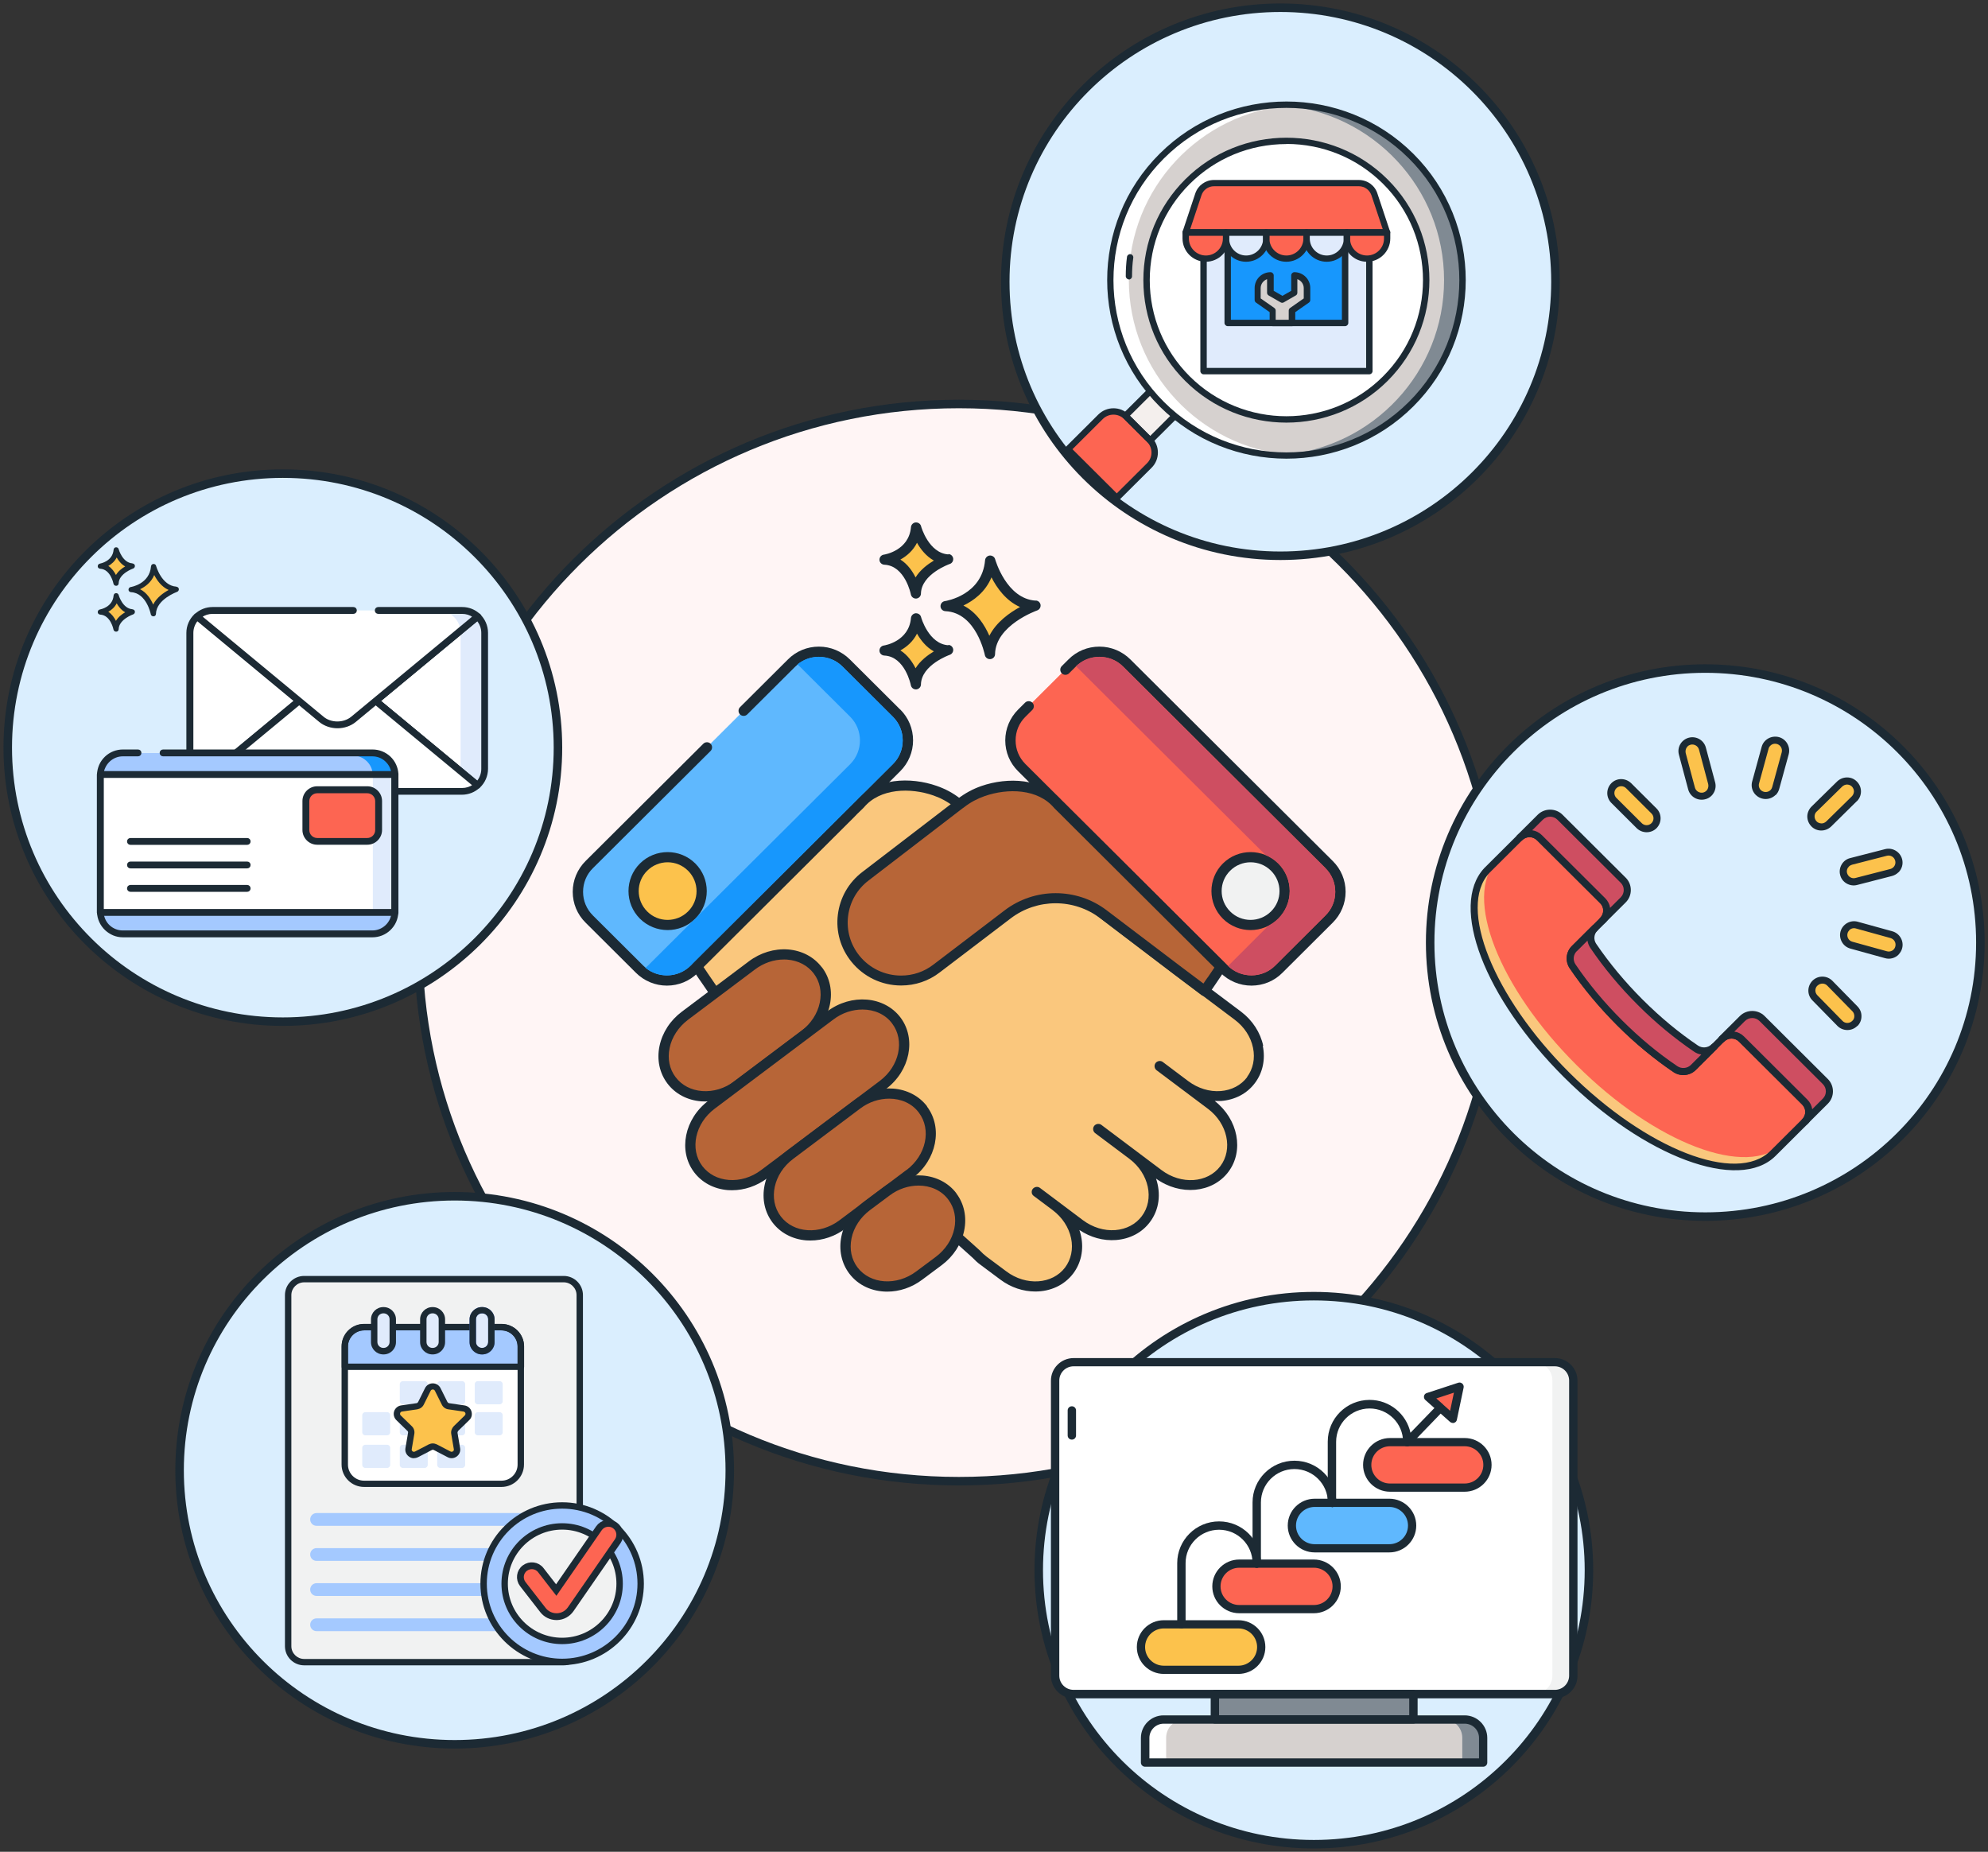 <svg xmlns="http://www.w3.org/2000/svg" width="292" height="272" viewBox="0 0 292 272" fill="none"><rect x="0" y="0" width="292" height="272" fill="#333333" stroke="none"/><g clip-path="url(#clip0_11_233)"><path d="M140.838 217.56C184.702 217.56 220.261 182.141 220.261 138.449C220.261 94.757 184.702 59.338 140.838 59.338C96.974 59.338 61.416 94.757 61.416 138.449C61.416 182.141 96.974 217.56 140.838 217.56Z" fill="#FFF5F5" stroke="#1C2A34" stroke-width="1.25" stroke-miterlimit="10"></path><path d="M250.472 178.698C272.788 178.698 290.879 160.678 290.879 138.449C290.879 116.22 272.788 98.2 250.472 98.2C228.155 98.2 210.064 116.22 210.064 138.449C210.064 160.678 228.155 178.698 250.472 178.698Z" fill="#DAEEFE" stroke="#1C2A34" stroke-width="1.25" stroke-miterlimit="10"></path><path d="M188.062 81.632C210.378 81.632 228.469 63.612 228.469 41.383C228.469 19.155 210.378 1.135 188.062 1.135C165.745 1.135 147.654 19.155 147.654 41.383C147.654 63.612 165.745 81.632 188.062 81.632Z" fill="#DAEEFE" stroke="#1C2A34" stroke-width="1.25" stroke-miterlimit="10"></path><path d="M41.546 150.065C63.863 150.065 81.954 132.044 81.954 109.816C81.954 87.587 63.863 69.567 41.546 69.567C19.23 69.567 1.139 87.587 1.139 109.816C1.139 132.044 19.23 150.065 41.546 150.065Z" fill="#DAEEFE" stroke="#1C2A34" stroke-width="1.25" stroke-miterlimit="10"></path><path d="M66.785 256.207C89.102 256.207 107.193 238.187 107.193 215.958C107.193 193.729 89.102 175.709 66.785 175.709C44.469 175.709 26.378 193.729 26.378 215.958C26.378 238.187 44.469 256.207 66.785 256.207Z" fill="#DAEEFE" stroke="#1C2A34" stroke-width="1.25" stroke-miterlimit="10"></path><path d="M192.979 270.883C215.296 270.883 233.387 252.863 233.387 230.634C233.387 208.406 215.296 190.385 192.979 190.385C170.663 190.385 152.572 208.406 152.572 230.634C152.572 252.863 170.663 270.883 192.979 270.883Z" fill="#DAEEFE" stroke="#1C2A34" stroke-width="1.25" stroke-miterlimit="10"></path><path d="M82.803 244.141H44.674C43.372 244.141 42.324 243.097 42.324 241.8V190.224C42.324 188.927 43.372 187.883 44.674 187.883H82.803C84.105 187.883 85.154 188.927 85.154 190.224V241.8C85.154 243.097 84.105 244.141 82.803 244.141Z" fill="#F1F2F2"></path><path d="M82.803 244.609H44.674C43.119 244.609 41.854 243.349 41.854 241.8V190.224C41.854 188.675 43.119 187.414 44.674 187.414H82.803C84.358 187.414 85.624 188.675 85.624 190.224V241.8C85.624 243.349 84.358 244.609 82.803 244.609ZM44.674 188.351C43.644 188.351 42.794 189.197 42.794 190.224V241.8C42.794 242.826 43.644 243.673 44.674 243.673H82.803C83.834 243.673 84.684 242.826 84.684 241.8V190.224C84.684 189.197 83.834 188.351 82.803 188.351H44.674Z" fill="#1C2A34"></path><path d="M79.441 239.585H46.5C45.976 239.585 45.56 239.171 45.56 238.648C45.56 238.126 45.976 237.712 46.5 237.712H79.441C79.965 237.712 80.381 238.126 80.381 238.648C80.381 239.171 79.965 239.585 79.441 239.585Z" fill="#A4C9FF"></path><path d="M79.441 229.266H46.5C45.976 229.266 45.56 228.852 45.56 228.33C45.56 227.807 45.976 227.393 46.5 227.393H79.441C79.965 227.393 80.381 227.807 80.381 228.33C80.381 228.852 79.965 229.266 79.441 229.266Z" fill="#A4C9FF"></path><path d="M79.441 234.416H46.5C45.976 234.416 45.56 234.002 45.56 233.48C45.56 232.958 45.976 232.543 46.5 232.543H79.441C79.965 232.543 80.381 232.958 80.381 233.48C80.381 234.002 79.965 234.416 79.441 234.416Z" fill="#A4C9FF"></path><path d="M79.441 224.116H46.5C45.976 224.116 45.56 223.701 45.56 223.179C45.56 222.657 45.976 222.243 46.5 222.243H79.441C79.965 222.243 80.381 222.657 80.381 223.179C80.381 223.701 79.965 224.116 79.441 224.116Z" fill="#A4C9FF"></path><path d="M73.655 217.939H53.479C51.906 217.939 50.64 216.678 50.64 215.111V197.751C50.64 196.184 51.906 194.924 53.479 194.924H73.655C75.228 194.924 76.494 196.184 76.494 197.751V215.111C76.494 216.678 75.228 217.939 73.655 217.939Z" fill="white"></path><path d="M58.722 205.819V203.316C58.722 203.064 58.921 202.865 59.174 202.865H62.374C62.627 202.865 62.826 203.064 62.826 203.316V205.819C62.826 206.071 62.627 206.269 62.374 206.269H59.174C58.921 206.269 58.722 206.071 58.722 205.819Z" fill="#E0EBFC"></path><path d="M64.218 205.819V203.316C64.218 203.064 64.417 202.865 64.67 202.865H67.87C68.123 202.865 68.322 203.064 68.322 203.316V205.819C68.322 206.071 68.123 206.269 67.87 206.269H64.67C64.417 206.269 64.218 206.071 64.218 205.819Z" fill="#E0EBFC"></path><path d="M69.732 205.819V203.316C69.732 203.064 69.931 202.865 70.184 202.865H73.384C73.637 202.865 73.836 203.064 73.836 203.316V205.819C73.836 206.071 73.637 206.269 73.384 206.269H70.184C69.931 206.269 69.732 206.071 69.732 205.819Z" fill="#E0EBFC"></path><path d="M53.208 210.375V207.872C53.208 207.62 53.407 207.422 53.66 207.422H56.86C57.113 207.422 57.312 207.62 57.312 207.872V210.375C57.312 210.627 57.113 210.825 56.86 210.825H53.66C53.407 210.825 53.208 210.627 53.208 210.375Z" fill="#E0EBFC"></path><path d="M58.722 210.375V207.872C58.722 207.62 58.921 207.422 59.174 207.422H62.374C62.627 207.422 62.826 207.62 62.826 207.872V210.375C62.826 210.627 62.627 210.825 62.374 210.825H59.174C58.921 210.825 58.722 210.627 58.722 210.375Z" fill="#E0EBFC"></path><path d="M64.218 210.375V207.872C64.218 207.62 64.417 207.422 64.67 207.422H67.87C68.123 207.422 68.322 207.62 68.322 207.872V210.375C68.322 210.627 68.123 210.825 67.87 210.825H64.67C64.417 210.825 64.218 210.627 64.218 210.375Z" fill="#E0EBFC"></path><path d="M69.732 210.375V207.872C69.732 207.62 69.931 207.422 70.184 207.422H73.384C73.637 207.422 73.836 207.62 73.836 207.872V210.375C73.836 210.627 73.637 210.825 73.384 210.825H70.184C69.931 210.825 69.732 210.627 69.732 210.375Z" fill="#E0EBFC"></path><path d="M53.208 215.165V212.662C53.208 212.41 53.407 212.212 53.66 212.212H56.86C57.113 212.212 57.312 212.41 57.312 212.662V215.165C57.312 215.417 57.113 215.616 56.86 215.616H53.66C53.407 215.616 53.208 215.417 53.208 215.165Z" fill="#E0EBFC"></path><path d="M58.722 215.165V212.662C58.722 212.41 58.921 212.212 59.174 212.212H62.374C62.627 212.212 62.826 212.41 62.826 212.662V215.165C62.826 215.417 62.627 215.616 62.374 215.616H59.174C58.921 215.616 58.722 215.417 58.722 215.165Z" fill="#E0EBFC"></path><path d="M64.218 215.165V212.662C64.218 212.41 64.417 212.212 64.67 212.212H67.87C68.123 212.212 68.322 212.41 68.322 212.662V215.165C68.322 215.417 68.123 215.616 67.87 215.616H64.67C64.417 215.616 64.218 215.417 64.218 215.165Z" fill="#E0EBFC"></path><path d="M50.64 197.769V200.759H76.476V197.769C76.476 196.202 75.21 194.942 73.637 194.942H53.461C51.888 194.942 50.622 196.202 50.622 197.769H50.64Z" fill="#A4C9FF"></path><path d="M64.29 204.09L65.303 206.125C65.429 206.359 65.646 206.521 65.917 206.557L68.159 206.882C68.828 206.972 69.081 207.782 68.611 208.25L66.984 209.835C66.785 210.015 66.713 210.285 66.749 210.555L67.129 212.788C67.237 213.437 66.55 213.941 65.954 213.635L63.947 212.59C63.712 212.464 63.422 212.464 63.187 212.59L61.181 213.635C60.584 213.941 59.897 213.437 60.005 212.788L60.385 210.555C60.421 210.303 60.349 210.033 60.15 209.835L58.523 208.25C58.035 207.782 58.306 206.972 58.975 206.882L61.217 206.557C61.488 206.521 61.705 206.359 61.831 206.125L62.844 204.09C63.133 203.496 64.001 203.496 64.29 204.09Z" fill="#FCC24C"></path><path d="M73.655 218.407H53.479C51.653 218.407 50.17 216.93 50.17 215.111V197.751C50.17 195.932 51.653 194.456 53.479 194.456H73.655C75.481 194.456 76.964 195.932 76.964 197.751V215.111C76.964 216.93 75.481 218.407 73.655 218.407ZM53.479 195.41C52.177 195.41 51.11 196.473 51.11 197.769V215.129C51.11 216.426 52.177 217.488 53.479 217.488H73.655C74.957 217.488 76.024 216.426 76.024 215.129V197.769C76.024 196.473 74.957 195.41 73.655 195.41H53.479Z" fill="#1C2A34"></path><path d="M76.494 201.227H50.658C50.405 201.227 50.188 201.011 50.188 200.759V197.769C50.188 195.95 51.671 194.474 53.497 194.474H73.674C75.499 194.474 76.982 195.95 76.982 197.769V200.759C76.982 201.011 76.765 201.227 76.512 201.227H76.494ZM51.129 200.29H76.024V197.769C76.024 196.473 74.957 195.41 73.655 195.41H53.479C52.177 195.41 51.11 196.473 51.11 197.769V200.29H51.129Z" fill="#1C2A34"></path><path d="M70.835 198.472H70.781C70.04 198.472 69.443 197.877 69.443 197.139V193.789C69.443 193.051 70.04 192.457 70.781 192.457H70.835C71.576 192.457 72.173 193.051 72.173 193.789V197.139C72.173 197.877 71.576 198.472 70.835 198.472Z" fill="#E0EBFC"></path><path d="M56.353 198.472H56.299C55.558 198.472 54.961 197.877 54.961 197.139V193.789C54.961 193.051 55.558 192.457 56.299 192.457H56.353C57.095 192.457 57.691 193.051 57.691 193.789V197.139C57.691 197.877 57.095 198.472 56.353 198.472Z" fill="#E0EBFC"></path><path d="M70.835 198.94H70.781C69.786 198.94 68.973 198.129 68.973 197.139V193.789C68.973 192.799 69.786 191.989 70.781 191.989H70.835C71.829 191.989 72.643 192.799 72.643 193.789V197.139C72.643 198.129 71.829 198.94 70.835 198.94ZM70.781 192.907C70.293 192.907 69.913 193.303 69.913 193.771V197.121C69.913 197.607 70.311 197.985 70.781 197.985H70.835C71.323 197.985 71.703 197.589 71.703 197.121V193.771C71.703 193.285 71.305 192.907 70.835 192.907H70.781Z" fill="#3762CC"></path><path d="M56.353 198.94H56.299C55.305 198.94 54.491 198.129 54.491 197.139V193.789C54.491 192.799 55.305 191.989 56.299 191.989H56.353C57.348 191.989 58.161 192.799 58.161 193.789V197.139C58.161 198.129 57.348 198.94 56.353 198.94ZM56.299 192.907C55.811 192.907 55.431 193.303 55.431 193.771V197.121C55.431 197.607 55.829 197.985 56.299 197.985H56.353C56.842 197.985 57.221 197.589 57.221 197.121V193.771C57.221 193.285 56.824 192.907 56.353 192.907H56.299Z" fill="#1C2A34"></path><path d="M63.567 198.472H63.513C62.772 198.472 62.175 197.877 62.175 197.139V193.789C62.175 193.051 62.772 192.457 63.513 192.457H63.567C64.308 192.457 64.905 193.051 64.905 193.789V197.139C64.905 197.877 64.308 198.472 63.567 198.472Z" fill="#E0EBFC"></path><path d="M70.835 198.94H70.781C69.786 198.94 68.973 198.129 68.973 197.139V193.789C68.973 192.799 69.786 191.989 70.781 191.989H70.835C71.829 191.989 72.643 192.799 72.643 193.789V197.139C72.643 198.129 71.829 198.94 70.835 198.94ZM70.781 192.907C70.293 192.907 69.913 193.303 69.913 193.771V197.121C69.913 197.607 70.311 197.985 70.781 197.985H70.835C71.323 197.985 71.703 197.589 71.703 197.121V193.771C71.703 193.285 71.305 192.907 70.835 192.907H70.781Z" fill="#1C2A34"></path><path d="M63.567 198.94H63.513C62.519 198.94 61.705 198.129 61.705 197.139V193.789C61.705 192.799 62.519 191.989 63.513 191.989H63.567C64.561 191.989 65.375 192.799 65.375 193.789V197.139C65.375 198.129 64.561 198.94 63.567 198.94ZM63.513 192.907C63.025 192.907 62.645 193.303 62.645 193.771V197.121C62.645 197.607 63.043 197.985 63.513 197.985H63.567C64.055 197.985 64.435 197.589 64.435 197.121V193.771C64.435 193.285 64.037 192.907 63.567 192.907H63.513Z" fill="#1C2A34"></path><path d="M60.801 214.193C60.53 214.193 60.277 214.103 60.06 213.941C59.662 213.653 59.463 213.184 59.553 212.698L59.933 210.465C59.951 210.357 59.933 210.249 59.843 210.177L58.216 208.592C57.872 208.25 57.745 207.746 57.89 207.296C58.035 206.845 58.432 206.503 58.921 206.431L61.163 206.107C61.271 206.107 61.361 206.017 61.416 205.927L62.428 203.892C62.645 203.46 63.079 203.19 63.567 203.19C64.055 203.19 64.489 203.46 64.706 203.892L65.719 205.927C65.773 206.017 65.863 206.089 65.972 206.107L68.213 206.431C68.702 206.503 69.099 206.827 69.244 207.296C69.389 207.764 69.28 208.268 68.919 208.592L67.291 210.177C67.291 210.177 67.183 210.357 67.201 210.465L67.581 212.698C67.671 213.184 67.472 213.653 67.075 213.941C66.677 214.229 66.171 214.265 65.737 214.031L63.73 212.986C63.639 212.932 63.513 212.932 63.422 212.986L61.416 214.031C61.235 214.121 61.018 214.175 60.819 214.175L60.801 214.193ZM63.567 212.014C63.766 212.014 63.983 212.068 64.164 212.158L66.171 213.202C66.333 213.292 66.478 213.202 66.532 213.184C66.586 213.148 66.695 213.04 66.659 212.86L66.279 210.627C66.207 210.213 66.351 209.799 66.641 209.493L68.268 207.908C68.394 207.782 68.376 207.62 68.358 207.566C68.34 207.512 68.268 207.368 68.087 207.332L65.845 207.007C65.429 206.953 65.068 206.683 64.887 206.305L63.874 204.27C63.784 204.108 63.639 204.09 63.567 204.09C63.495 204.09 63.35 204.108 63.26 204.27L62.247 206.305C62.066 206.683 61.705 206.935 61.289 207.007L59.047 207.332C58.866 207.35 58.794 207.494 58.776 207.566C58.758 207.62 58.722 207.782 58.867 207.908L60.494 209.493C60.801 209.781 60.928 210.213 60.855 210.627L60.475 212.86C60.439 213.04 60.566 213.148 60.602 213.184C60.656 213.22 60.783 213.292 60.964 213.202L62.971 212.158C63.151 212.068 63.368 212.014 63.567 212.014Z" fill="#1C2A34"></path><path d="M82.569 244.105C88.939 244.105 94.103 238.961 94.103 232.616C94.103 226.27 88.939 221.126 82.569 221.126C76.198 221.126 71.034 226.27 71.034 232.616C71.034 238.961 76.198 244.105 82.569 244.105Z" fill="#A4C9FF"></path><path d="M82.569 241.025C87.231 241.025 91.012 237.26 91.012 232.616C91.012 227.971 87.231 224.206 82.569 224.206C77.906 224.206 74.125 227.971 74.125 232.616C74.125 237.26 77.906 241.025 82.569 241.025Z" fill="#F1F2F2"></path><path d="M82.569 244.573C75.951 244.573 70.564 239.207 70.564 232.616C70.564 226.024 75.951 220.658 82.569 220.658C89.186 220.658 94.573 226.024 94.573 232.616C94.573 239.207 89.186 244.573 82.569 244.573ZM82.569 221.594C76.476 221.594 71.504 226.529 71.504 232.616C71.504 238.702 76.458 243.637 82.569 243.637C88.679 243.637 93.633 238.702 93.633 232.616C93.633 226.529 88.679 221.594 82.569 221.594Z" fill="#1C2A34"></path><path d="M82.569 241.494C77.651 241.494 73.655 237.514 73.655 232.615C73.655 227.717 77.651 223.737 82.569 223.737C87.486 223.737 91.482 227.717 91.482 232.615C91.482 237.514 87.486 241.494 82.569 241.494ZM82.569 224.674C78.175 224.674 74.596 228.239 74.596 232.615C74.596 236.992 78.175 240.557 82.569 240.557C86.962 240.557 90.541 236.992 90.541 232.615C90.541 228.239 86.962 224.674 82.569 224.674Z" fill="#1C2A34"></path><path d="M81.737 237.46C80.959 237.46 80.218 237.1 79.748 236.487L76.783 232.669C76.223 231.931 76.349 230.887 77.091 230.328C77.832 229.77 78.88 229.896 79.441 230.635L81.701 233.552L87.974 224.476C88.499 223.719 89.547 223.521 90.306 224.043C91.066 224.566 91.265 225.61 90.74 226.367L83.816 236.379C83.364 237.028 82.623 237.442 81.809 237.46C81.791 237.46 81.773 237.46 81.737 237.46Z" fill="#FD6552" stroke="#1C2A34" stroke-miterlimit="10"></path><path d="M174.425 51.999L165.31 61.079L168.941 64.695L178.056 55.616L174.425 51.999Z" fill="#F4EFED"></path><path d="M165.444 61.229L168.807 64.578C169.856 65.623 169.856 67.316 168.807 68.378L164.034 73.132L160.364 69.477L156.875 66.001L161.648 61.247C162.696 60.202 164.396 60.202 165.462 61.247L165.444 61.229Z" fill="#FD6552"></path><path d="M168.934 65.172C168.807 65.172 168.699 65.118 168.608 65.028L164.974 61.409C164.794 61.229 164.794 60.94 164.974 60.742L174.086 51.666C174.267 51.486 174.556 51.486 174.755 51.666L178.389 55.286C178.57 55.466 178.57 55.754 178.389 55.952L169.277 65.028C169.187 65.118 169.06 65.172 168.952 65.172H168.934ZM165.969 61.084L168.934 64.038L177.377 55.628L174.412 52.657L165.969 61.066V61.084Z" fill="#1C2A34"></path><path d="M164.034 73.582C163.908 73.582 163.799 73.528 163.709 73.438L156.549 66.307C156.369 66.127 156.369 65.839 156.549 65.641L161.322 60.886C162.552 59.662 164.559 59.662 165.788 60.886L169.151 64.236C169.747 64.83 170.073 65.623 170.073 66.469C170.073 67.316 169.747 68.108 169.151 68.702L164.378 73.456C164.378 73.456 164.179 73.6 164.052 73.6L164.034 73.582ZM157.526 65.983L164.034 72.466L168.482 68.036C168.898 67.622 169.133 67.063 169.133 66.469C169.133 65.875 168.898 65.317 168.482 64.902L165.119 61.553C164.251 60.688 162.841 60.688 161.973 61.553L157.526 65.983Z" fill="#1C2A34"></path><path d="M188.948 66.919C203.236 66.919 214.819 55.382 214.819 41.149C214.819 26.917 203.236 15.379 188.948 15.379C174.659 15.379 163.076 26.917 163.076 41.149C163.076 55.382 174.659 66.919 188.948 66.919Z" fill="#D6D1CF"></path><path d="M195.43 60.549C206.193 56.983 212.015 45.401 208.435 34.68C204.855 23.959 193.227 18.159 182.464 21.725C171.701 25.292 165.878 36.874 169.459 47.595C173.039 58.315 184.667 64.115 195.43 60.549Z" fill="white"></path><path d="M188.351 66.829C188.803 66.865 189.255 66.883 189.689 66.901C203.628 66.505 214.819 55.124 214.819 41.149C214.819 27.175 203.628 15.793 189.689 15.397C189.237 15.397 188.785 15.433 188.351 15.469C201.639 16.55 212.107 27.625 212.107 41.149C212.107 54.674 201.657 65.749 188.351 66.829Z" fill="#808A93"></path><path d="M189.562 15.469C189.11 15.433 188.658 15.415 188.224 15.397C174.285 15.793 163.094 27.175 163.094 41.149C163.094 55.124 174.285 66.505 188.224 66.901C188.676 66.901 189.128 66.865 189.562 66.829C176.274 65.749 165.806 54.674 165.806 41.149C165.806 27.625 176.256 16.55 189.562 15.469Z" fill="white"></path><path d="M165.824 41.041C165.571 41.041 165.354 40.825 165.354 40.573C165.354 39.619 165.408 38.664 165.535 37.728C165.571 37.476 165.806 37.295 166.059 37.331C166.312 37.367 166.493 37.602 166.457 37.854C166.33 38.754 166.276 39.673 166.276 40.591C166.276 40.843 166.059 41.059 165.806 41.059L165.824 41.041Z" fill="#1C2A34"></path><path d="M188.948 67.37C182.204 67.37 175.46 64.812 170.326 59.698C160.057 49.469 160.057 32.811 170.326 22.582C180.595 12.354 197.318 12.354 207.587 22.582C217.857 32.811 217.857 49.469 207.587 59.698C202.453 64.812 195.709 67.37 188.966 67.37H188.948ZM188.948 15.847C182.439 15.847 175.93 18.314 170.977 23.249C161.069 33.117 161.069 49.181 170.977 59.05C180.884 68.918 197.011 68.918 206.918 59.05C216.826 49.181 216.826 33.117 206.918 23.249C201.965 18.314 195.456 15.847 188.948 15.847Z" fill="#1C2A34"></path><path d="M188.948 62.075C183.56 62.075 178.19 60.04 174.086 55.952C170.109 51.99 167.939 46.75 167.939 41.149C167.939 35.548 170.127 30.308 174.086 26.346C182.276 18.188 195.619 18.188 203.809 26.346C211.999 34.504 211.999 47.776 203.809 55.952C199.705 60.04 194.335 62.075 188.948 62.075ZM188.948 21.16C183.578 21.16 178.534 23.249 174.755 27.012C170.959 30.794 168.879 35.819 168.879 41.149C168.879 46.48 170.977 51.522 174.755 55.286C178.66 59.176 183.813 61.139 188.948 61.139C194.082 61.139 199.235 59.194 203.14 55.286C210.968 47.488 210.968 34.792 203.14 26.994C199.343 23.213 194.299 21.142 188.948 21.142V21.16Z" fill="#1C2A34"></path><path d="M201.133 31.947H176.78V54.512H201.133V31.947Z" fill="#E0EBFC"></path><path d="M201.133 54.98H176.78C176.527 54.98 176.31 54.764 176.31 54.512V31.947C176.31 31.695 176.527 31.479 176.78 31.479H201.133C201.386 31.479 201.603 31.695 201.603 31.947V54.512C201.603 54.764 201.386 54.98 201.133 54.98ZM177.25 54.043H200.663V32.397H177.25V54.043Z" fill="#1C2A34"></path><path d="M197.59 31.947H180.342V47.434H197.59V31.947Z" fill="#1797FD"></path><path d="M197.571 47.903H180.324C180.071 47.903 179.854 47.686 179.854 47.434V31.947C179.854 31.695 180.071 31.479 180.324 31.479H197.571C197.825 31.479 198.042 31.695 198.042 31.947V47.434C198.042 47.686 197.825 47.903 197.571 47.903ZM180.794 46.966H197.101V32.415H180.794V46.966Z" fill="#1C2A34"></path><path d="M199.596 26.904H178.317C177.268 26.904 176.346 27.571 176.021 28.543L174.159 34.144H203.755L201.892 28.543C201.567 27.553 200.645 26.904 199.596 26.904Z" fill="#FD6552"></path><path d="M200.79 37.98C199.162 37.98 197.825 36.665 197.825 35.026V34.126H203.737V35.026C203.737 36.647 202.417 37.98 200.772 37.98H200.79Z" fill="#FD6552"></path><path d="M183.036 37.98C181.408 37.98 180.071 36.665 180.071 35.026V34.126H185.983V35.026C185.983 36.647 184.663 37.98 183.018 37.98H183.036Z" fill="#E0EBFC"></path><path d="M188.948 37.98C187.32 37.98 185.983 36.665 185.983 35.026V34.126H191.895V35.026C191.895 36.647 190.575 37.98 188.93 37.98H188.948Z" fill="#FD6552"></path><path d="M194.878 37.98C193.25 37.98 191.913 36.665 191.913 35.026V34.126H197.825V35.026C197.825 36.647 196.505 37.98 194.86 37.98H194.878Z" fill="#E0EBFC"></path><path d="M183.036 38.448C181.137 38.448 179.601 36.917 179.601 35.026V34.126C179.601 33.874 179.818 33.658 180.071 33.658H185.983C186.236 33.658 186.453 33.874 186.453 34.126V35.026C186.453 36.899 184.916 38.448 183.018 38.448H183.036ZM180.541 34.612V35.044C180.541 36.413 181.662 37.529 183.036 37.529C184.41 37.529 185.531 36.413 185.531 35.044V34.612H180.541Z" fill="#1C2A34"></path><path d="M188.948 38.448C187.049 38.448 185.513 36.917 185.513 35.026V34.126C185.513 33.874 185.729 33.658 185.983 33.658H191.895C192.148 33.658 192.365 33.874 192.365 34.126V35.026C192.365 36.899 190.828 38.448 188.93 38.448H188.948ZM186.453 34.612V35.044C186.453 36.413 187.574 37.529 188.948 37.529C190.322 37.529 191.443 36.413 191.443 35.044V34.612H186.453Z" fill="#1C2A34"></path><path d="M194.878 38.448C192.979 38.448 191.443 36.917 191.443 35.026V34.126C191.443 33.874 191.659 33.658 191.913 33.658H197.825C198.078 33.658 198.295 33.874 198.295 34.126V35.026C198.295 36.899 196.758 38.448 194.86 38.448H194.878ZM192.383 34.612V35.044C192.383 36.413 193.504 37.529 194.878 37.529C196.252 37.529 197.373 36.413 197.373 35.044V34.612H192.383Z" fill="#1C2A34"></path><path d="M177.124 37.98C175.497 37.98 174.159 36.665 174.159 35.026V34.126H180.071V35.026C180.071 36.647 178.751 37.98 177.106 37.98H177.124Z" fill="#FD6552"></path><path d="M200.79 38.448C198.891 38.448 197.354 36.917 197.354 35.026V34.126C197.354 33.874 197.571 33.658 197.825 33.658H203.737C203.99 33.658 204.207 33.874 204.207 34.126V35.026C204.207 36.899 202.67 38.448 200.771 38.448H200.79ZM198.295 34.612V35.044C198.295 36.413 199.416 37.529 200.79 37.529C202.164 37.529 203.285 36.413 203.285 35.044V34.612H198.295Z" fill="#1C2A34"></path><path d="M203.755 34.612H174.159C174.014 34.612 173.869 34.54 173.779 34.414C173.689 34.288 173.671 34.144 173.707 34L175.569 28.399C175.967 27.229 177.069 26.436 178.299 26.436H199.578C200.826 26.436 201.929 27.229 202.308 28.399L204.17 34C204.225 34.144 204.188 34.306 204.098 34.414C204.008 34.54 203.863 34.612 203.718 34.612H203.755ZM174.81 33.676H203.104L201.44 28.687C201.169 27.895 200.428 27.355 199.596 27.355H178.317C177.467 27.355 176.726 27.895 176.473 28.687L174.81 33.676Z" fill="#1C2A34"></path><path d="M177.124 38.448C175.225 38.448 173.689 36.917 173.689 35.026V34.126C173.689 33.874 173.906 33.658 174.159 33.658H180.071C180.324 33.658 180.541 33.874 180.541 34.126V35.026C180.541 36.899 179.004 38.448 177.106 38.448H177.124ZM174.629 34.612V35.044C174.629 36.413 175.75 37.529 177.124 37.529C178.498 37.529 179.619 36.413 179.619 35.044V34.612H174.629Z" fill="#1C2A34"></path><path d="M190.105 40.465V43.004L188.351 44.013L186.597 43.004V40.465C185.567 40.465 184.735 41.293 184.735 42.32V44.084L186.941 45.633V47.452H189.743V45.633L191.949 44.084V42.32C191.949 41.293 191.117 40.465 190.087 40.465H190.105Z" fill="#D6D1CF"></path><path d="M189.761 47.903H186.959C186.706 47.903 186.489 47.686 186.489 47.434V45.849L184.482 44.445C184.355 44.355 184.283 44.211 184.283 44.067V42.302C184.283 41.023 185.332 39.979 186.615 39.979C186.868 39.979 187.085 40.195 187.085 40.447V42.716L188.369 43.454L189.653 42.716V40.447C189.653 40.195 189.87 39.979 190.123 39.979C191.406 39.979 192.455 41.023 192.455 42.302V44.067C192.455 44.211 192.383 44.355 192.256 44.445L190.249 45.849V47.434C190.249 47.686 190.032 47.903 189.779 47.903H189.761ZM187.429 46.966H189.291V45.615C189.291 45.471 189.363 45.327 189.49 45.237L191.497 43.833V42.32C191.497 41.708 191.099 41.203 190.557 41.005V43.004C190.557 43.166 190.466 43.328 190.322 43.4L188.568 44.409C188.423 44.499 188.242 44.499 188.098 44.409L186.344 43.4C186.2 43.31 186.109 43.166 186.109 43.004V41.005C185.567 41.203 185.169 41.708 185.169 42.32V43.833L187.176 45.237C187.302 45.327 187.375 45.471 187.375 45.615V46.966H187.429Z" fill="#1C2A34"></path><path d="M228.379 248.841H157.688C156.188 248.841 154.976 247.635 154.976 246.14V202.794C154.976 201.299 156.188 200.092 157.688 200.092H228.379C229.879 200.092 231.091 201.299 231.091 202.794V246.14C231.091 247.635 229.879 248.841 228.379 248.841Z" fill="white"></path><path d="M181.897 238.576H170.941C169.096 238.576 167.596 240.071 167.596 241.908C167.596 243.745 169.096 245.24 170.941 245.24H181.897C183.741 245.24 185.241 243.745 185.241 241.908C185.241 240.071 183.741 238.576 181.897 238.576Z" fill="#FCC24C"></path><path d="M192.979 229.662H182.023C180.179 229.662 178.678 231.157 178.678 232.994C178.678 234.831 180.179 236.325 182.023 236.325H192.979C194.823 236.325 196.324 234.831 196.324 232.994C196.324 231.157 194.823 229.662 192.979 229.662Z" fill="#FD6552"></path><path d="M204.062 220.73H193.106C191.262 220.73 189.761 222.225 189.761 224.062C189.761 225.898 191.262 227.393 193.106 227.393H204.062C205.906 227.393 207.407 225.898 207.407 224.062C207.407 222.225 205.906 220.73 204.062 220.73Z" fill="#5FB8FE"></path><path d="M215.127 211.816H204.17C202.326 211.816 200.826 213.311 200.826 215.147C200.826 216.984 202.326 218.479 204.17 218.479H215.127C216.971 218.479 218.471 216.984 218.471 215.147C218.471 213.311 216.971 211.816 215.127 211.816Z" fill="#FD6552"></path><path d="M228.379 200.074H225.305C226.806 200.074 228.017 201.281 228.017 202.775V246.122C228.017 247.617 226.806 248.823 225.305 248.823H228.379C229.879 248.823 231.091 247.617 231.091 246.122V202.775C231.091 201.281 229.879 200.074 228.379 200.074Z" fill="#F1F2F2"></path><path d="M157.688 248.841H160.762C159.261 248.841 158.05 247.635 158.05 246.14V202.794C158.05 201.299 159.261 200.092 160.762 200.092H157.688C156.188 200.092 154.976 201.299 154.976 202.794V246.14C154.976 247.635 156.188 248.841 157.688 248.841Z" fill="white"></path><path d="M217.856 258.89H168.192V255.27C168.192 253.776 169.404 252.569 170.904 252.569H215.127C216.627 252.569 217.838 253.776 217.838 255.27V258.89H217.856Z" fill="#D6D1CF"></path><path d="M215.145 252.551H212.071C213.572 252.551 214.783 253.758 214.783 255.252V258.872H217.857V255.252C217.857 253.758 216.645 252.551 215.145 252.551Z" fill="#808A93"></path><path d="M170.922 252.551H173.996C172.495 252.551 171.284 253.758 171.284 255.252V258.872H168.211V255.252C168.211 253.758 169.422 252.551 170.922 252.551Z" fill="white"></path><path d="M207.624 248.841H178.462V252.551H207.624V248.841Z" fill="#808A93"></path><path d="M157.435 211.456C157.092 211.456 156.821 211.186 156.821 210.843V207.17C156.821 206.828 157.092 206.557 157.435 206.557C157.779 206.557 158.05 206.828 158.05 207.17V210.843C158.05 211.186 157.779 211.456 157.435 211.456Z" fill="#1C2A34"></path><path d="M217.857 259.502H168.192C167.849 259.502 167.578 259.232 167.578 258.89V255.27C167.578 253.433 169.078 251.957 170.904 251.957H215.127C216.971 251.957 218.453 253.451 218.453 255.27V258.89C218.453 259.232 218.182 259.502 217.838 259.502H217.857ZM168.807 258.278H217.242V255.27C217.242 254.118 216.302 253.181 215.145 253.181H170.922C169.765 253.181 168.825 254.118 168.825 255.27V258.278H168.807Z" fill="#1C2A34"></path><path d="M207.606 253.163H178.443C178.1 253.163 177.829 252.893 177.829 252.551V248.841C177.829 248.499 178.1 248.229 178.443 248.229H207.606C207.949 248.229 208.22 248.499 208.22 248.841V252.551C208.22 252.893 207.949 253.163 207.606 253.163ZM179.058 251.939H206.991V249.454H179.058V251.939Z" fill="#1C2A34"></path><path d="M228.379 249.454H157.688C155.844 249.454 154.362 247.959 154.362 246.14V202.794C154.362 200.957 155.862 199.48 157.688 199.48H228.379C230.223 199.48 231.705 200.975 231.705 202.794V246.14C231.705 247.977 230.205 249.454 228.379 249.454ZM157.688 200.687C156.531 200.687 155.591 201.623 155.591 202.776V246.122C155.591 247.274 156.531 248.211 157.688 248.211H228.379C229.536 248.211 230.476 247.274 230.476 246.122V202.776C230.476 201.623 229.536 200.687 228.379 200.687H157.688Z" fill="#1C2A34"></path><path d="M181.897 245.87H170.941C168.753 245.87 166.981 244.105 166.981 241.926C166.981 239.747 168.753 237.982 170.941 237.982H181.897C184.084 237.982 185.856 239.747 185.856 241.926C185.856 244.105 184.084 245.87 181.897 245.87ZM170.941 239.189C169.422 239.189 168.192 240.413 168.192 241.926C168.192 243.439 169.422 244.663 170.941 244.663H181.897C183.415 244.663 184.645 243.439 184.645 241.926C184.645 240.413 183.415 239.189 181.897 239.189H170.941Z" fill="#1C2A34"></path><path d="M192.979 236.956H182.023C179.836 236.956 178.064 235.191 178.064 233.012C178.064 230.833 179.836 229.068 182.023 229.068H192.979C195.167 229.068 196.939 230.833 196.939 233.012C196.939 235.191 195.167 236.956 192.979 236.956ZM182.023 230.274C180.505 230.274 179.275 231.499 179.275 233.012C179.275 234.524 180.505 235.749 182.023 235.749H192.979C194.498 235.749 195.727 234.524 195.727 233.012C195.727 231.499 194.498 230.274 192.979 230.274H182.023Z" fill="#1C2A34"></path><path d="M204.062 228.023H193.106C190.918 228.023 189.146 226.259 189.146 224.08C189.146 221.901 190.918 220.136 193.106 220.136H204.062C206.25 220.136 208.021 221.901 208.021 224.08C208.021 226.259 206.25 228.023 204.062 228.023ZM193.106 221.342C191.587 221.342 190.358 222.567 190.358 224.08C190.358 225.592 191.587 226.817 193.106 226.817H204.062C205.581 226.817 206.81 225.592 206.81 224.08C206.81 222.567 205.581 221.342 204.062 221.342H193.106Z" fill="#1C2A34"></path><path d="M215.127 219.109H204.17C201.983 219.109 200.211 217.344 200.211 215.165C200.211 212.986 201.983 211.221 204.17 211.221H215.127C217.314 211.221 219.086 212.986 219.086 215.165C219.086 217.344 217.314 219.109 215.127 219.109ZM204.17 212.428C202.652 212.428 201.422 213.653 201.422 215.165C201.422 216.678 202.652 217.903 204.17 217.903H215.127C216.645 217.903 217.875 216.678 217.875 215.165C217.875 213.653 216.645 212.428 215.127 212.428H204.17Z" fill="#1C2A34"></path><path d="M173.526 239.189C173.182 239.189 172.911 238.919 172.911 238.576V229.59C172.911 226.223 175.659 223.467 179.058 223.467C182.457 223.467 185.205 226.205 185.205 229.59V229.662C185.205 230.004 184.934 230.275 184.59 230.275C184.247 230.275 183.976 230.004 183.976 229.662V229.59C183.976 226.889 181.77 224.692 179.058 224.692C176.346 224.692 174.141 226.889 174.141 229.59V238.576C174.141 238.919 173.869 239.189 173.526 239.189Z" fill="#1C2A34"></path><path d="M184.59 230.274C184.247 230.274 183.976 230.004 183.976 229.662V220.676C183.976 217.308 186.724 214.553 190.123 214.553C193.522 214.553 196.27 217.29 196.27 220.676V220.748C196.27 221.09 195.999 221.36 195.655 221.36C195.312 221.36 195.04 221.09 195.04 220.748V220.676C195.04 217.975 192.835 215.778 190.123 215.778C187.411 215.778 185.205 217.975 185.205 220.676V229.662C185.205 230.004 184.934 230.274 184.59 230.274Z" fill="#1C2A34"></path><path d="M195.637 221.342C195.293 221.342 195.022 221.072 195.022 220.73V211.744C195.022 208.376 197.77 205.621 201.169 205.621C204.116 205.621 206.575 207.692 207.172 210.447L211.655 205.819C211.89 205.567 212.27 205.567 212.523 205.819C212.758 206.053 212.776 206.431 212.523 206.683L207.135 212.266C206.955 212.446 206.702 212.5 206.466 212.41C206.231 212.32 206.087 212.086 206.087 211.852V211.78C206.087 209.078 203.881 206.881 201.169 206.881C198.457 206.881 196.252 209.078 196.252 211.78V220.766C196.252 221.108 195.98 221.378 195.637 221.378V221.342Z" fill="#1C2A34"></path><path d="M211.583 206.773L213.391 208.394L213.897 206.017L214.385 203.658L212.071 204.414L209.775 205.171L211.583 206.773Z" fill="#FD6552"></path><path d="M213.391 209.006C213.246 209.006 213.102 208.952 212.975 208.844L211.167 207.242L209.359 205.639C209.196 205.495 209.124 205.279 209.16 205.063C209.196 204.846 209.359 204.666 209.576 204.612L214.186 203.1C214.403 203.028 214.62 203.082 214.783 203.226C214.946 203.37 215.018 203.586 214.982 203.802L213.987 208.538C213.951 208.754 213.789 208.934 213.572 208.988C213.517 209.006 213.445 209.024 213.373 209.024L213.391 209.006ZM211.981 206.323L212.993 207.224L213.554 204.558L210.968 205.405L211.981 206.305V206.323Z" fill="#1C2A34"></path><path d="M28.945 90.565C28.294 91.159 27.896 92.023 27.896 92.96V112.949C27.896 113.904 28.294 114.75 28.945 115.344L43.915 102.955L28.945 90.565Z" fill="white"></path><path d="M44.15 102.666L29.18 90.277C29.035 90.151 28.819 90.169 28.674 90.277C27.933 90.961 27.499 91.951 27.499 92.96V112.949C27.499 113.958 27.933 114.93 28.674 115.633C28.746 115.705 28.837 115.741 28.927 115.741C29.017 115.741 29.108 115.705 29.162 115.651L44.132 103.261C44.132 103.261 44.276 103.081 44.276 102.973C44.276 102.865 44.222 102.757 44.132 102.684L44.15 102.666ZM28.981 114.84C28.529 114.318 28.276 113.652 28.276 112.949V92.96C28.276 92.276 28.529 91.591 28.981 91.069L43.318 102.955L28.981 114.84Z" fill="#1C2A34" stroke="#1C2A34" stroke-width="0.25" stroke-miterlimit="10"></path><path d="M70.13 90.565L55.16 102.955L70.13 115.344C70.781 114.75 71.178 113.886 71.178 112.949V92.96C71.178 92.005 70.781 91.159 70.13 90.565Z" fill="white"></path><path d="M70.112 91.069L67.653 93.104V112.769L70.112 114.804C70.564 114.282 70.817 113.616 70.817 112.913V92.924C70.817 92.24 70.564 91.555 70.112 91.033V91.069Z" fill="#E0EBFC"></path><path d="M67.545 113.688C67.4 114.336 67.056 114.894 66.586 115.344C66.369 115.542 66.134 115.722 65.863 115.849H67.87C68.467 115.849 69.045 115.668 69.533 115.326L67.545 113.688Z" fill="#E0EBFC"></path><path d="M70.401 90.276C70.257 90.15 70.04 90.132 69.895 90.276L54.925 102.666C54.925 102.666 54.781 102.846 54.781 102.954C54.781 103.062 54.835 103.171 54.925 103.243L69.895 115.632C69.895 115.632 70.058 115.722 70.13 115.722C70.22 115.722 70.311 115.686 70.383 115.614C71.124 114.93 71.558 113.94 71.558 112.931V92.942C71.558 91.933 71.124 90.961 70.383 90.258L70.401 90.276ZM70.817 112.949C70.817 113.633 70.564 114.318 70.112 114.84L55.775 102.954L70.112 91.069C70.564 91.591 70.817 92.257 70.817 92.96V112.949Z" fill="#1C2A34" stroke="#1C2A34" stroke-width="0.25" stroke-miterlimit="10"></path><path d="M55.178 102.955L51.906 100.253C50.604 99.173 48.489 99.173 47.187 100.253L43.915 102.955L28.945 115.344C29.542 115.903 30.337 116.227 31.205 116.227H67.87C68.738 116.227 69.533 115.885 70.13 115.344L55.16 102.955H55.178Z" fill="white"></path><path d="M70.383 115.056L52.141 99.947C50.713 98.758 48.362 98.758 46.934 99.947L28.692 115.056C28.692 115.056 28.565 115.218 28.547 115.326C28.547 115.434 28.584 115.542 28.674 115.614C29.361 116.263 30.247 116.605 31.187 116.605H67.852C68.792 116.605 69.696 116.245 70.365 115.614C70.437 115.542 70.492 115.434 70.492 115.326C70.492 115.218 70.437 115.11 70.347 115.056H70.383ZM67.888 115.867H31.223C30.627 115.867 30.048 115.686 29.56 115.344L47.44 100.541C48.615 99.569 50.514 99.569 51.671 100.541L69.551 115.344C69.063 115.686 68.485 115.867 67.888 115.867Z" fill="#1C2A34" stroke="#1C2A34" stroke-width="0.25" stroke-miterlimit="10"></path><path d="M67.888 89.664H31.223C30.355 89.664 29.56 90.007 28.963 90.547L43.933 102.937L47.205 105.638C48.507 106.718 50.622 106.718 51.924 105.638L55.196 102.937L70.166 90.547C69.569 89.989 68.774 89.664 67.906 89.664H67.888Z" fill="white"></path><path d="M67.888 90.043H65.881C66.152 90.186 66.388 90.349 66.604 90.547C67.075 90.979 67.418 91.555 67.563 92.204L69.551 90.565C69.063 90.223 68.485 90.043 67.888 90.043Z" fill="#E0EBFC"></path><path d="M70.401 90.277C69.714 89.628 68.828 89.286 67.888 89.286H55.558C55.341 89.286 55.178 89.448 55.178 89.664C55.178 89.88 55.341 90.043 55.558 90.043H67.888C68.485 90.043 69.063 90.223 69.551 90.565L51.671 105.368C50.496 106.34 48.597 106.34 47.44 105.368L29.56 90.565C30.048 90.223 30.627 90.043 31.223 90.043H51.906C52.123 90.043 52.286 89.88 52.286 89.664C52.286 89.448 52.123 89.286 51.906 89.286H31.223C30.283 89.286 29.379 89.646 28.71 90.277C28.638 90.349 28.584 90.457 28.584 90.565C28.584 90.673 28.638 90.781 28.728 90.835L46.97 105.944C47.693 106.538 48.633 106.844 49.574 106.844C50.514 106.844 51.454 106.538 52.177 105.944L70.419 90.835C70.419 90.835 70.546 90.673 70.564 90.565C70.564 90.457 70.528 90.349 70.437 90.277H70.401Z" fill="#1C2A34" stroke="#1C2A34" stroke-width="0.25" stroke-miterlimit="10"></path><path d="M58.017 113.76C57.981 112.859 57.583 112.067 56.968 111.491C56.39 110.932 55.594 110.608 54.708 110.608H18.025C17.157 110.608 16.362 110.95 15.765 111.491C15.44 111.797 15.187 112.157 15.006 112.571C14.843 112.931 14.753 113.345 14.735 113.778C14.735 113.814 14.735 113.868 14.735 113.904V133.893C14.735 133.893 14.735 133.983 14.735 134.037C14.771 134.92 15.169 135.73 15.783 136.288C16.073 136.558 16.416 136.792 16.796 136.937C17.175 137.081 17.591 137.171 18.025 137.171H54.69C55.558 137.171 56.353 136.828 56.95 136.288C57.276 135.982 57.529 135.622 57.709 135.208C57.872 134.848 57.962 134.451 57.981 134.019C57.981 133.965 57.981 133.929 57.981 133.875V113.886C57.981 113.886 57.981 113.796 57.981 113.76H58.017Z" fill="#A4C9FF"></path><path d="M58.017 113.76H14.735C14.735 113.76 14.735 113.85 14.735 113.886V133.875C14.735 133.875 14.735 133.965 14.735 134.019H58.017C58.017 134.019 58.017 133.929 58.017 133.875V113.886C58.017 113.886 58.017 113.796 58.017 113.76Z" fill="white"></path><path d="M22.545 83.199C22.292 86.117 19.255 86.585 19.255 86.585C21.876 86.711 22.527 90.132 22.527 90.132C22.581 87.683 25.908 86.549 25.908 86.549C23.431 86.405 22.563 83.199 22.563 83.199H22.545Z" fill="#FCC24C"></path><path d="M25.926 86.171C23.738 86.045 22.925 83.145 22.925 83.109C22.87 82.929 22.708 82.821 22.527 82.839C22.346 82.839 22.201 83.001 22.183 83.181C21.966 85.757 19.327 86.207 19.2 86.225C19.001 86.261 18.875 86.423 18.875 86.621C18.875 86.819 19.038 86.963 19.236 86.981C21.515 87.089 22.147 90.187 22.147 90.223C22.183 90.403 22.346 90.529 22.527 90.529C22.527 90.529 22.545 90.529 22.563 90.529C22.762 90.529 22.907 90.349 22.907 90.169C22.961 88.025 25.998 86.945 26.016 86.927C26.179 86.873 26.287 86.693 26.269 86.513C26.251 86.333 26.088 86.189 25.908 86.189L25.926 86.171ZM22.491 88.782C22.147 87.99 21.551 87.035 20.574 86.549C21.316 86.189 22.201 85.558 22.654 84.46C23.051 85.234 23.72 86.189 24.769 86.657C24.009 87.071 23.015 87.773 22.509 88.782H22.491Z" fill="#1C2A34"></path><path d="M17.049 87.485C16.868 89.556 14.717 89.88 14.717 89.88C16.561 89.971 17.031 92.384 17.031 92.384C17.067 90.655 19.417 89.844 19.417 89.844C17.664 89.736 17.049 87.485 17.049 87.485Z" fill="#FCC24C"></path><path d="M19.453 89.484C17.989 89.394 17.428 87.413 17.428 87.395C17.374 87.215 17.212 87.107 17.031 87.125C16.85 87.125 16.705 87.287 16.687 87.467C16.543 89.196 14.753 89.502 14.681 89.52C14.482 89.556 14.355 89.718 14.355 89.916C14.355 90.114 14.518 90.258 14.717 90.276C16.253 90.349 16.669 92.456 16.669 92.474C16.705 92.654 16.868 92.78 17.049 92.78C17.049 92.78 17.067 92.78 17.085 92.78C17.284 92.78 17.428 92.6 17.428 92.419C17.465 90.979 19.544 90.24 19.562 90.24C19.725 90.186 19.833 90.006 19.815 89.826C19.797 89.646 19.634 89.502 19.453 89.502V89.484ZM17.031 91.195C16.796 90.727 16.434 90.204 15.91 89.862C16.38 89.592 16.85 89.196 17.139 88.62C17.41 89.088 17.808 89.61 18.387 89.934C17.917 90.204 17.374 90.619 17.031 91.195Z" fill="#1C2A34"></path><path d="M17.049 80.768C16.868 82.839 14.717 83.163 14.717 83.163C16.561 83.253 17.031 85.666 17.031 85.666C17.067 83.938 19.417 83.127 19.417 83.127C17.664 83.019 17.049 80.768 17.049 80.768Z" fill="#FCC24C"></path><path d="M19.453 82.749C17.989 82.659 17.428 80.678 17.428 80.66C17.374 80.48 17.212 80.372 17.031 80.39C16.85 80.39 16.705 80.552 16.687 80.732C16.543 82.461 14.753 82.767 14.681 82.785C14.482 82.821 14.355 82.983 14.355 83.181C14.355 83.379 14.518 83.523 14.717 83.541C16.253 83.613 16.669 85.72 16.669 85.738C16.705 85.918 16.868 86.044 17.049 86.044C17.049 86.044 17.067 86.044 17.085 86.044C17.284 86.044 17.428 85.865 17.428 85.684C17.465 84.244 19.544 83.505 19.562 83.505C19.725 83.451 19.833 83.271 19.815 83.091C19.797 82.911 19.634 82.767 19.453 82.767V82.749ZM17.031 84.46C16.796 83.992 16.434 83.469 15.91 83.127C16.38 82.857 16.85 82.461 17.139 81.885C17.41 82.353 17.808 82.875 18.387 83.199C17.917 83.469 17.374 83.883 17.031 84.46Z" fill="#1C2A34"></path><path d="M53.949 115.993H46.591C45.669 115.993 44.927 116.731 44.927 117.649V121.917C44.927 122.836 45.669 123.574 46.591 123.574H53.949C54.871 123.574 55.612 122.836 55.612 121.917V117.649C55.612 116.731 54.871 115.993 53.949 115.993Z" fill="#FD6552"></path><path d="M36.303 123.214H19.164C18.947 123.214 18.785 123.376 18.785 123.592C18.785 123.808 18.947 123.97 19.164 123.97H36.303C36.52 123.97 36.683 123.808 36.683 123.592C36.683 123.376 36.52 123.214 36.303 123.214Z" fill="#1C2A34" stroke="#1C2A34" stroke-width="0.25" stroke-miterlimit="10"></path><path d="M36.303 126.672H19.164C18.947 126.672 18.785 126.834 18.785 127.05C18.785 127.266 18.947 127.428 19.164 127.428H36.303C36.52 127.428 36.683 127.266 36.683 127.05C36.683 126.834 36.52 126.672 36.303 126.672Z" fill="#1C2A34" stroke="#1C2A34" stroke-width="0.25" stroke-miterlimit="10"></path><path d="M36.303 130.111H19.164C18.947 130.111 18.785 130.273 18.785 130.49C18.785 130.706 18.947 130.868 19.164 130.868H36.303C36.52 130.868 36.683 130.706 36.683 130.49C36.683 130.273 36.52 130.111 36.303 130.111Z" fill="#1C2A34" stroke="#1C2A34" stroke-width="0.25" stroke-miterlimit="10"></path><path d="M56.697 111.761C56.154 111.256 55.449 110.968 54.69 110.968H51.816C52.557 110.968 53.28 111.256 53.822 111.761C54.292 112.193 54.6 112.751 54.708 113.381H57.583C57.474 112.769 57.167 112.193 56.697 111.761Z" fill="#1797FD"></path><path d="M54.763 114.138V115.776C55.486 116.083 55.992 116.803 55.992 117.649V121.917C55.992 122.764 55.486 123.466 54.763 123.79V133.641H57.637V114.138H54.763Z" fill="#E0EBFC"></path><path d="M53.949 115.615H46.591C45.47 115.615 44.548 116.533 44.548 117.649V121.917C44.548 123.034 45.47 123.952 46.591 123.952H53.949C55.07 123.952 55.992 123.034 55.992 121.917V117.649C55.992 116.533 55.07 115.615 53.949 115.615ZM55.233 121.935C55.233 122.638 54.654 123.214 53.949 123.214H46.591C45.886 123.214 45.307 122.638 45.307 121.935V117.667C45.307 116.965 45.886 116.389 46.591 116.389H53.949C54.654 116.389 55.233 116.965 55.233 117.667V121.935Z" fill="#1C2A34" stroke="#1C2A34" stroke-width="0.25" stroke-miterlimit="10"></path><path d="M58.396 113.742C58.36 112.769 57.944 111.869 57.239 111.202C56.552 110.572 55.666 110.212 54.726 110.212H23.955C23.738 110.212 23.576 110.374 23.576 110.59C23.576 110.806 23.738 110.968 23.955 110.968H54.69C55.431 110.968 56.154 111.238 56.697 111.761C57.257 112.283 57.601 113.003 57.619 113.778C57.619 113.814 57.619 113.85 57.619 113.886V133.875C57.619 133.875 57.619 133.947 57.619 133.983C57.619 133.983 57.619 133.983 57.619 134.001C57.619 134.361 57.529 134.703 57.384 135.046C57.221 135.406 56.986 135.73 56.697 136C56.154 136.504 55.45 136.792 54.69 136.792H18.025C17.645 136.792 17.266 136.72 16.922 136.576C16.579 136.432 16.29 136.252 16.018 136C15.458 135.478 15.132 134.757 15.096 133.983C15.096 133.947 15.096 133.911 15.096 133.875V113.886C15.096 113.886 15.096 113.814 15.096 113.778C15.096 113.417 15.187 113.057 15.349 112.715C15.512 112.355 15.747 112.031 16.036 111.761C16.579 111.256 17.284 110.968 18.043 110.968H20.267C20.484 110.968 20.647 110.806 20.647 110.59C20.647 110.374 20.484 110.212 20.267 110.212H18.043C17.103 110.212 16.199 110.572 15.53 111.202C15.169 111.545 14.879 111.941 14.681 112.391C14.5 112.823 14.391 113.255 14.373 113.724C14.373 113.778 14.373 113.832 14.373 113.868V133.857C14.373 133.857 14.373 133.983 14.373 134.019C14.409 134.974 14.825 135.874 15.53 136.54C15.856 136.846 16.253 137.099 16.669 137.279C17.103 137.459 17.573 137.549 18.043 137.549H54.708C55.648 137.549 56.552 137.189 57.221 136.558C57.583 136.216 57.872 135.82 58.071 135.37C58.252 134.956 58.36 134.505 58.378 134.055C58.378 134.001 58.378 133.947 58.378 133.893V113.904C58.378 113.904 58.378 113.796 58.378 113.76L58.396 113.742Z" fill="#1C2A34" stroke="#1C2A34" stroke-width="0.25" stroke-miterlimit="10"></path><path d="M58.378 113.742C58.378 113.543 58.197 113.381 57.999 113.381H14.735C14.536 113.381 14.373 113.543 14.355 113.742C14.355 113.796 14.355 113.85 14.355 113.886V133.875C14.355 133.875 14.355 134.001 14.355 134.055C14.373 134.253 14.536 134.397 14.735 134.397H58.017C58.216 134.397 58.378 134.253 58.396 134.055C58.396 134.001 58.396 133.929 58.396 133.875V113.886C58.396 113.886 58.396 113.778 58.396 113.742H58.378ZM57.619 133.641H15.096V114.138H57.619V133.641Z" fill="#1C2A34" stroke="#1C2A34" stroke-width="0.25" stroke-miterlimit="10"></path><path d="M265.098 161.878L255.805 152.622C255.01 151.829 253.708 151.829 252.912 152.622L248.718 156.8C248.013 157.502 246.91 157.592 246.096 157.034C243.348 155.179 240.582 152.892 237.925 150.263C235.267 147.633 232.899 144.752 231 141.961C230.44 141.15 230.548 140.052 231.235 139.368L235.412 135.208C236.207 134.415 236.207 133.119 235.412 132.326L226.119 123.07C225.323 122.277 224.022 122.277 223.226 123.07L218.381 127.896C213.481 133.173 218.688 146.517 230.114 157.916C241.685 169.442 255.245 174.592 260.415 169.442L265.08 164.796C265.875 164.003 265.875 162.707 265.08 161.914L265.098 161.878Z" fill="#FD6552"></path><path d="M231.561 156.44C220.116 145.04 214.928 131.696 219.827 126.419L218.381 127.86C213.481 133.137 218.688 146.481 230.114 157.88C241.685 169.406 255.245 174.556 260.415 169.406L261.862 167.965C256.691 173.115 243.113 167.965 231.561 156.44Z" fill="#FAC77D"></path><path d="M265.459 165.138L260.795 169.784C255.425 175.132 241.504 169.964 229.753 158.258C218.019 146.571 212.848 133.065 218.001 127.518L222.864 122.674C223.859 121.683 225.504 121.683 226.498 122.674L235.791 131.93C236.786 132.921 236.786 134.559 235.791 135.55L231.615 139.71C231.091 140.232 231.018 141.042 231.434 141.655C233.369 144.518 235.665 147.273 238.286 149.885C240.908 152.496 243.565 154.693 246.386 156.602C247 157.016 247.832 156.944 248.356 156.44L252.551 152.262C253.545 151.271 255.19 151.271 256.185 152.262L265.478 161.518C266.49 162.527 266.49 164.147 265.478 165.138H265.459ZM218.742 128.238C214.078 133.263 219.339 146.409 230.476 157.52C241.812 168.811 255.082 173.998 260.036 169.046L264.7 164.399C265.297 163.805 265.297 162.851 264.7 162.256L255.407 153C254.811 152.406 253.853 152.406 253.256 153L249.061 157.178C248.194 158.042 246.802 158.168 245.771 157.466C242.915 155.521 240.13 153.234 237.527 150.623C234.923 148.012 232.519 145.148 230.548 142.231C229.861 141.204 229.988 139.836 230.856 138.971L235.032 134.811C235.629 134.217 235.629 133.245 235.032 132.668L225.739 123.412C225.142 122.818 224.184 122.818 223.588 123.412L218.742 128.238Z" fill="#1C2A34"></path><path d="M226.119 123.052L235.412 132.308C236.207 133.101 236.207 134.397 235.412 135.19L238.431 132.182C239.226 131.39 239.226 130.093 238.431 129.301L229.138 120.044C228.343 119.252 227.041 119.252 226.245 120.044L223.226 123.052C224.022 122.26 225.323 122.26 226.119 123.052Z" fill="#CE4E61"></path><path d="M231.235 139.332C230.53 140.034 230.44 141.114 231 141.925C232.899 144.716 235.213 147.544 237.925 150.227C240.637 152.91 243.348 155.143 246.096 156.998C246.928 157.556 248.013 157.466 248.718 156.764L251.737 153.756C251.032 154.459 249.929 154.549 249.116 153.991C246.368 152.136 243.602 149.849 240.944 147.219C238.286 144.59 235.918 141.709 234.019 138.917C233.459 138.107 233.567 137.009 234.254 136.324L231.235 139.332Z" fill="#CE4E61"></path><path d="M268.117 158.871L258.824 149.614C258.029 148.822 256.727 148.822 255.932 149.614L252.912 152.622C253.708 151.829 255.01 151.829 255.805 152.622L265.098 161.878C265.893 162.67 265.893 163.967 265.098 164.759L268.117 161.752C268.913 160.96 268.913 159.663 268.117 158.871Z" fill="#CE4E61"></path><path d="M238.792 132.542L235.773 135.55C235.574 135.748 235.231 135.748 235.032 135.55C234.833 135.352 234.833 135.009 235.032 134.811C235.629 134.217 235.629 133.245 235.032 132.668L225.739 123.412C225.142 122.818 224.184 122.818 223.588 123.412C223.389 123.61 223.045 123.61 222.846 123.412C222.648 123.214 222.648 122.872 222.846 122.674L225.866 119.666C226.86 118.676 228.505 118.676 229.5 119.666L238.792 128.923C239.787 129.913 239.787 131.552 238.792 132.542ZM236.496 133.353L238.051 131.804C238.648 131.21 238.648 130.237 238.051 129.661L228.758 120.405C228.162 119.81 227.204 119.81 226.607 120.405L225.052 121.953C225.576 122.025 226.083 122.277 226.48 122.674L235.773 131.93C236.171 132.326 236.424 132.83 236.496 133.353Z" fill="#1C2A34"></path><path d="M252.099 154.153L249.08 157.16C248.212 158.024 246.82 158.15 245.789 157.448C242.933 155.503 240.148 153.216 237.545 150.605C234.942 147.994 232.537 145.13 230.566 142.213C229.879 141.186 230.006 139.818 230.874 138.953L233.893 135.946C234.092 135.748 234.435 135.748 234.634 135.946C234.833 136.144 234.833 136.486 234.634 136.684C234.11 137.207 234.038 138.017 234.453 138.629C236.388 141.475 238.684 144.248 241.305 146.859C243.927 149.47 246.585 151.667 249.405 153.576C250.02 153.99 250.851 153.918 251.376 153.414C251.575 153.216 251.918 153.216 252.117 153.414C252.316 153.612 252.316 153.954 252.117 154.153H252.099ZM231.597 139.71C231.073 140.232 231 141.042 231.416 141.655C233.351 144.518 235.647 147.273 238.268 149.885C240.89 152.496 243.547 154.693 246.368 156.602C246.982 157.016 247.814 156.944 248.338 156.44L249.893 154.891C249.513 154.837 249.134 154.693 248.808 154.459C245.952 152.514 243.168 150.227 240.564 147.615C237.907 144.968 235.556 142.141 233.586 139.223C233.369 138.899 233.224 138.521 233.17 138.161L231.615 139.71H231.597Z" fill="#1C2A34"></path><path d="M268.479 162.112L265.46 165.12C265.261 165.318 264.917 165.318 264.718 165.12C264.519 164.922 264.519 164.579 264.718 164.381C265.315 163.787 265.315 162.833 264.718 162.238L255.425 152.982C254.829 152.388 253.871 152.388 253.274 152.982C253.075 153.18 252.732 153.18 252.533 152.982C252.334 152.784 252.334 152.442 252.533 152.244L255.552 149.236C256.546 148.246 258.192 148.246 259.186 149.236L268.479 158.493C269.473 159.483 269.473 161.122 268.479 162.112ZM266.183 162.923L267.737 161.374C268.334 160.78 268.334 159.825 267.737 159.231L258.445 149.975C257.848 149.38 256.89 149.38 256.293 149.975L254.738 151.523C255.263 151.595 255.769 151.847 256.167 152.244L265.46 161.5C265.857 161.896 266.11 162.4 266.183 162.923Z" fill="#1C2A34"></path><path d="M242.951 121.287C242.354 121.881 241.378 121.881 240.781 121.287L237.057 117.577C236.46 116.983 236.46 116.011 237.057 115.416C237.653 114.822 238.63 114.822 239.226 115.416L242.951 119.126C243.547 119.72 243.547 120.693 242.951 121.287Z" fill="#FCC24C"></path><path d="M250.345 116.893C249.532 117.109 248.682 116.623 248.465 115.812L247.109 110.734C246.892 109.924 247.38 109.077 248.194 108.861C249.007 108.645 249.857 109.131 250.074 109.942L251.43 115.02C251.647 115.83 251.159 116.677 250.345 116.893Z" fill="#FCC24C"></path><path d="M258.933 116.785C258.119 116.569 257.631 115.723 257.848 114.912L259.24 109.834C259.457 109.023 260.307 108.537 261.12 108.753C261.934 108.969 262.422 109.816 262.205 110.626L260.813 115.705C260.596 116.515 259.746 117.001 258.933 116.785Z" fill="#FCC24C"></path><path d="M266.436 120.999C265.839 120.405 265.839 119.432 266.436 118.838L270.196 115.146C270.793 114.552 271.769 114.552 272.366 115.146C272.962 115.74 272.962 116.713 272.366 117.307L268.605 120.999C268.009 121.593 267.032 121.593 266.436 120.999Z" fill="#FCC24C"></path><path d="M270.793 128.382C270.576 127.572 271.064 126.726 271.896 126.528L277.012 125.213C277.826 124.997 278.676 125.483 278.874 126.311C279.091 127.122 278.603 127.968 277.772 128.166L272.655 129.481C271.842 129.697 270.992 129.211 270.793 128.382Z" fill="#FCC24C"></path><path d="M270.847 136.954C271.082 136.144 271.914 135.676 272.727 135.892L277.808 137.297C278.621 137.531 279.091 138.359 278.874 139.17C278.639 139.98 277.808 140.448 276.994 140.232L271.914 138.827C271.1 138.593 270.612 137.765 270.847 136.954Z" fill="#FCC24C"></path><path d="M266.58 144.392C267.177 143.798 268.153 143.816 268.75 144.41L272.438 148.174C273.035 148.768 273.017 149.74 272.42 150.335C271.823 150.929 270.847 150.911 270.251 150.317L266.562 146.553C265.966 145.959 265.984 144.986 266.58 144.392Z" fill="#FCC24C"></path><path d="M243.312 121.647C242.517 122.44 241.215 122.44 240.401 121.647L236.677 117.937C235.882 117.145 235.882 115.848 236.677 115.038C237.473 114.228 238.774 114.246 239.588 115.038L243.312 118.748C244.108 119.54 244.108 120.837 243.312 121.647ZM237.418 115.776C237.021 116.173 237.021 116.803 237.418 117.199L241.143 120.909C241.54 121.305 242.173 121.305 242.571 120.909C242.969 120.513 242.969 119.882 242.571 119.486L238.847 115.776C238.449 115.38 237.816 115.38 237.418 115.776Z" fill="#1C2A34"></path><path d="M251.394 116.875C251.141 117.127 250.833 117.307 250.472 117.397C249.369 117.685 248.248 117.037 247.959 115.939L246.603 110.86C246.458 110.338 246.53 109.78 246.802 109.311C247.073 108.843 247.525 108.501 248.049 108.357C249.152 108.069 250.273 108.717 250.562 109.816L251.918 114.894C252.063 115.416 251.99 115.975 251.719 116.443C251.629 116.605 251.52 116.749 251.394 116.875ZM247.868 109.636C247.868 109.636 247.76 109.762 247.706 109.852C247.579 110.086 247.543 110.356 247.597 110.608L248.953 115.686C249.098 116.227 249.658 116.533 250.182 116.407C250.436 116.335 250.671 116.173 250.797 115.939C250.924 115.704 250.96 115.434 250.906 115.182L249.55 110.104C249.405 109.564 248.845 109.257 248.32 109.383C248.139 109.437 247.995 109.51 247.868 109.636Z" fill="#1C2A34"></path><path d="M260.795 116.767C260.668 116.893 260.524 117.001 260.361 117.091C259.891 117.361 259.331 117.433 258.806 117.289C258.282 117.145 257.83 116.803 257.559 116.335C257.288 115.867 257.215 115.308 257.36 114.786L258.752 109.708C259.041 108.627 260.18 107.979 261.283 108.267C262.368 108.555 263.019 109.69 262.73 110.788L261.337 115.867C261.247 116.209 261.066 116.533 260.813 116.785L260.795 116.767ZM260.018 109.546C259.891 109.672 259.801 109.816 259.764 109.996L258.372 115.074C258.3 115.326 258.336 115.596 258.463 115.831C258.589 116.065 258.806 116.227 259.077 116.299C259.331 116.371 259.602 116.335 259.837 116.209C260.072 116.083 260.235 115.867 260.307 115.596L261.699 110.518C261.844 109.978 261.536 109.437 260.994 109.275C260.632 109.185 260.271 109.275 260.018 109.546Z" fill="#1C2A34"></path><path d="M272.727 117.685L268.967 121.395C268.569 121.773 268.063 121.989 267.502 121.989C266.96 121.989 266.436 121.773 266.056 121.377C265.676 120.981 265.459 120.477 265.459 119.918C265.459 119.378 265.713 118.838 266.074 118.478L269.835 114.786C270.232 114.408 270.739 114.192 271.299 114.192C271.86 114.192 272.366 114.408 272.745 114.804C273.541 115.596 273.541 116.893 272.745 117.685H272.727ZM266.815 119.216C266.635 119.396 266.526 119.648 266.526 119.918C266.526 120.188 266.635 120.441 266.815 120.639C266.996 120.837 267.249 120.927 267.521 120.945C267.792 120.963 268.045 120.837 268.244 120.657L272.004 116.965C272.185 116.785 272.293 116.533 272.312 116.263C272.312 115.992 272.203 115.74 272.022 115.542C271.842 115.344 271.588 115.254 271.317 115.236C271.046 115.236 270.793 115.344 270.594 115.524L266.833 119.216H266.815Z" fill="#1C2A34"></path><path d="M278.838 128.13C278.585 128.382 278.278 128.562 277.898 128.67L272.782 129.985C272.257 130.129 271.697 130.039 271.227 129.769C270.757 129.499 270.413 129.049 270.287 128.526C270.142 128.004 270.232 127.446 270.504 126.978C270.775 126.509 271.227 126.167 271.751 126.041L276.868 124.727C277.97 124.439 279.091 125.105 279.381 126.185C279.579 126.906 279.344 127.662 278.838 128.148V128.13ZM271.57 127.284C271.57 127.284 271.462 127.41 271.408 127.482C271.263 127.716 271.227 127.986 271.299 128.238C271.371 128.49 271.534 128.725 271.769 128.851C272.004 128.995 272.275 129.031 272.529 128.959L277.645 127.644C278.187 127.5 278.513 126.96 278.368 126.419C278.224 125.879 277.681 125.555 277.139 125.699L272.022 127.014C271.842 127.068 271.697 127.158 271.57 127.266V127.284Z" fill="#1C2A34"></path><path d="M278.874 140.214C278.368 140.718 277.609 140.952 276.868 140.736L271.787 139.332C271.263 139.188 270.811 138.845 270.54 138.359C270.269 137.873 270.196 137.333 270.341 136.81C270.648 135.73 271.787 135.082 272.872 135.388L277.952 136.792C279.037 137.099 279.688 138.233 279.381 139.314C279.29 139.674 279.091 139.962 278.856 140.214H278.874ZM271.625 136.648C271.498 136.774 271.408 136.918 271.371 137.081C271.227 137.621 271.534 138.179 272.077 138.323L277.157 139.728C277.41 139.8 277.681 139.764 277.916 139.638C278.151 139.512 278.314 139.296 278.386 139.025C278.531 138.485 278.224 137.945 277.681 137.783L272.601 136.378C272.239 136.27 271.86 136.378 271.625 136.63V136.648Z" fill="#1C2A34"></path><path d="M272.8 150.695C271.986 151.505 270.684 151.487 269.889 150.695L266.201 146.931C265.405 146.121 265.423 144.842 266.237 144.032C267.05 143.239 268.352 143.257 269.148 144.068L272.836 147.831C273.216 148.228 273.432 148.732 273.414 149.29C273.414 149.83 273.197 150.335 272.818 150.713L272.8 150.695ZM266.942 144.77C266.544 145.166 266.544 145.797 266.942 146.193L270.63 149.956C271.01 150.353 271.661 150.353 272.058 149.956C272.275 149.776 272.366 149.524 272.366 149.254C272.366 148.984 272.275 148.732 272.077 148.534L268.388 144.77C268.009 144.374 267.358 144.374 266.96 144.77H266.942Z" fill="#1C2A34"></path><path d="M145.449 82.335C144.96 88.115 138.904 89.034 138.904 89.034C144.093 89.286 145.394 96.075 145.394 96.075C145.503 91.231 152.084 88.962 152.084 88.962C147.148 88.674 145.449 82.335 145.449 82.335Z" fill="#FCC24C"></path><path d="M152.138 88.224C147.817 87.972 146.19 82.209 146.172 82.155C146.081 81.795 145.738 81.579 145.376 81.597C145.015 81.632 144.725 81.921 144.689 82.281C144.255 87.395 139.012 88.26 138.777 88.296C138.398 88.35 138.126 88.692 138.145 89.07C138.163 89.448 138.47 89.754 138.868 89.772C143.406 89.988 144.635 96.129 144.653 96.201C144.725 96.561 145.033 96.814 145.394 96.814C145.412 96.814 145.431 96.814 145.467 96.814C145.846 96.778 146.154 96.472 146.154 96.075C146.244 91.825 152.283 89.682 152.337 89.664C152.68 89.538 152.879 89.214 152.843 88.854C152.789 88.494 152.5 88.224 152.138 88.206V88.224ZM145.322 93.392C144.635 91.825 143.46 89.934 141.507 88.944C142.972 88.242 144.725 86.981 145.629 84.802C146.407 86.333 147.745 88.242 149.824 89.16C148.305 89.988 146.353 91.357 145.322 93.374V93.392Z" fill="#1C2A34"></path><path d="M134.547 77.508C134.203 81.597 129.918 82.245 129.918 82.245C133.589 82.425 134.511 87.215 134.511 87.215C134.583 83.793 139.247 82.191 139.247 82.191C135.758 81.975 134.547 77.508 134.547 77.508Z" fill="#FCC24C"></path><path d="M139.302 81.434C136.409 81.254 135.288 77.347 135.288 77.293C135.198 76.932 134.854 76.716 134.492 76.734C134.131 76.77 133.842 77.058 133.805 77.418C133.516 80.858 129.973 81.452 129.81 81.47C129.43 81.525 129.159 81.867 129.177 82.245C129.195 82.623 129.503 82.929 129.9 82.947C132.938 83.091 133.787 87.269 133.787 87.305C133.86 87.665 134.167 87.918 134.529 87.918C134.547 87.918 134.565 87.918 134.583 87.918C134.963 87.881 135.27 87.575 135.27 87.179C135.342 84.316 139.446 82.857 139.5 82.839C139.844 82.731 140.043 82.389 140.007 82.029C139.952 81.668 139.663 81.398 139.302 81.38V81.434ZM134.492 84.838C134.022 83.902 133.317 82.857 132.251 82.191C133.191 81.668 134.113 80.876 134.691 79.724C135.216 80.66 136.029 81.704 137.168 82.335C136.246 82.893 135.161 83.704 134.474 84.82L134.492 84.838Z" fill="#1C2A34"></path><path d="M134.547 90.835C134.203 94.923 129.918 95.571 129.918 95.571C133.589 95.751 134.511 100.541 134.511 100.541C134.583 97.12 139.247 95.517 139.247 95.517C135.758 95.301 134.547 90.835 134.547 90.835Z" fill="#FCC24C"></path><path d="M139.302 94.779C136.409 94.599 135.288 90.691 135.288 90.637C135.198 90.276 134.854 90.06 134.492 90.078C134.131 90.115 133.842 90.403 133.805 90.763C133.516 94.202 129.973 94.797 129.81 94.815C129.43 94.869 129.159 95.211 129.177 95.589C129.195 95.967 129.503 96.273 129.9 96.291C132.938 96.435 133.787 100.613 133.787 100.649C133.86 101.01 134.167 101.262 134.529 101.262C134.547 101.262 134.565 101.262 134.583 101.262C134.963 101.226 135.27 100.92 135.27 100.523C135.342 97.66 139.446 96.201 139.5 96.183C139.844 96.057 140.043 95.733 140.007 95.373C139.952 95.013 139.663 94.743 139.302 94.725V94.779ZM134.492 98.182C134.022 97.246 133.317 96.201 132.251 95.535C133.191 95.013 134.113 94.22 134.691 93.068C135.216 94.004 136.029 95.049 137.168 95.679C136.246 96.237 135.161 97.048 134.474 98.164L134.492 98.182Z" fill="#1C2A34"></path><path d="M195.203 126.978L165.499 97.39C163.275 95.175 159.659 95.175 157.435 97.39L156.459 98.362L151.053 103.747L150.041 104.755C147.817 106.97 147.817 110.572 150.041 112.787L159.966 122.674L168.59 131.264L179.745 142.375C181.969 144.59 185.585 144.59 187.809 142.375L195.185 135.028C197.409 132.812 197.409 129.211 195.185 126.996L195.203 126.978Z" fill="#FD6552"></path><path d="M195.745 126.456L166.041 96.868C164.83 95.661 163.203 94.977 161.485 94.977C159.767 94.977 158.14 95.643 156.929 96.868L155.953 97.84C155.663 98.128 155.663 98.615 155.953 98.903C156.242 99.191 156.73 99.191 157.019 98.903L157.996 97.93C158.936 96.994 160.165 96.49 161.485 96.49C162.805 96.49 164.052 96.994 164.974 97.93L194.679 127.518C195.619 128.455 196.125 129.679 196.125 130.994C196.125 132.308 195.619 133.551 194.679 134.469L187.302 141.817C186.362 142.753 185.133 143.258 183.813 143.258C182.493 143.258 181.246 142.753 180.324 141.817L150.619 112.229C149.679 111.292 149.173 110.068 149.173 108.753C149.173 107.439 149.679 106.196 150.619 105.278L151.632 104.269C151.921 103.981 151.921 103.495 151.632 103.207C151.342 102.919 150.854 102.919 150.565 103.207L149.553 104.215C148.341 105.422 147.654 107.042 147.654 108.753C147.654 110.464 148.323 112.085 149.553 113.291L179.257 142.879C180.468 144.086 182.095 144.77 183.813 144.77C185.531 144.77 187.158 144.104 188.369 142.879L195.745 135.532C196.957 134.325 197.644 132.705 197.644 130.994C197.644 129.283 196.975 127.662 195.745 126.456Z" fill="#1C2A34"></path><path d="M187.212 127.356C185.259 125.411 182.095 125.411 180.143 127.356C178.19 129.301 178.19 132.452 180.143 134.397C182.095 136.342 185.259 136.342 187.212 134.397C189.165 132.452 189.165 129.301 187.212 127.356Z" fill="#F1F2F2"></path><path d="M187.754 126.834C185.512 124.601 181.86 124.601 179.619 126.834C177.377 129.067 177.377 132.704 179.619 134.938C180.74 136.054 182.222 136.612 183.686 136.612C185.151 136.612 186.633 136.054 187.754 134.938C189.996 132.704 189.996 129.067 187.754 126.834ZM186.688 133.875C185.024 135.532 182.331 135.532 180.685 133.875C179.022 132.218 179.022 129.535 180.685 127.896C181.517 127.068 182.602 126.654 183.686 126.654C184.771 126.654 185.856 127.068 186.688 127.896C188.351 129.553 188.351 132.236 186.688 133.875Z" fill="#1C2A34"></path><path d="M131.69 104.737L124.314 97.39C122.09 95.175 118.474 95.175 116.25 97.39L109.218 104.395L103.83 109.762L86.546 126.978C84.322 129.193 84.322 132.794 86.546 135.01L93.922 142.357C96.146 144.572 99.762 144.572 101.986 142.357L113.141 131.246L121.765 122.656L131.69 112.769C133.914 110.554 133.914 106.952 131.69 104.737Z" fill="#5FB8FE"></path><path d="M132.214 104.215L124.838 96.868C123.627 95.661 122 94.977 120.282 94.977C118.565 94.977 116.937 95.643 115.726 96.868L108.693 103.873C108.404 104.161 108.404 104.647 108.693 104.935C108.982 105.224 109.471 105.224 109.76 104.935L116.793 97.93C117.733 96.994 118.962 96.49 120.282 96.49C121.602 96.49 122.849 96.994 123.771 97.93L131.148 105.278C132.088 106.214 132.594 107.439 132.594 108.753C132.594 110.068 132.088 111.31 131.148 112.229L101.443 141.817C100.503 142.753 99.274 143.258 97.954 143.258C96.634 143.258 95.387 142.753 94.465 141.817L87.088 134.469C86.148 133.533 85.642 132.308 85.642 130.994C85.642 129.679 86.148 128.437 87.088 127.518L104.372 110.302C104.662 110.014 104.662 109.528 104.372 109.24C104.083 108.951 103.595 108.951 103.306 109.24L86.022 126.456C84.81 127.662 84.123 129.283 84.123 130.994C84.123 132.705 84.792 134.325 86.022 135.532L93.398 142.879C94.609 144.086 96.237 144.77 97.954 144.77C99.672 144.77 101.299 144.104 102.51 142.879L132.214 113.291C133.426 112.085 134.113 110.464 134.113 108.753C134.113 107.042 133.444 105.422 132.233 104.215H132.214Z" fill="#1C2A34"></path><path d="M101.588 127.356C99.635 125.411 96.472 125.411 94.519 127.356C92.566 129.301 92.566 132.452 94.519 134.397C96.472 136.342 99.635 136.342 101.588 134.397C103.541 132.452 103.541 129.301 101.588 127.356Z" fill="#FCC24C"></path><path d="M102.13 126.834C99.889 124.601 96.237 124.601 93.995 126.834C91.753 129.067 91.753 132.704 93.995 134.938C95.116 136.054 96.598 136.612 98.063 136.612C99.527 136.612 101.01 136.054 102.13 134.938C104.372 132.704 104.372 129.067 102.13 126.834ZM101.064 133.875C99.4 135.532 96.707 135.532 95.061 133.875C93.398 132.218 93.398 129.535 95.061 127.896C95.893 127.068 96.978 126.654 98.063 126.654C99.147 126.654 100.232 127.068 101.064 127.896C102.727 129.553 102.727 132.236 101.064 133.875Z" fill="#1C2A34"></path><path d="M181.824 149.2L173.074 142.627L143.351 120.045L140.567 117.902C139.573 117.127 138.47 116.551 137.349 116.155C133.625 114.858 128.888 115.056 126.321 118.118C126.248 118.19 125.29 119.108 124.838 119.594L102.637 141.709C102.637 141.709 102.456 141.871 102.384 141.961L103.251 143.257L103.504 143.636L103.739 143.978C104.752 145.473 105.782 146.949 106.831 148.426H106.849L110.628 153.792C111.821 155.485 113.195 157.034 114.732 158.421L143.406 184.227C143.731 184.587 144.093 184.911 144.508 185.217L147.383 187.36C150.601 189.773 154.922 189.449 157.056 186.622C159.189 183.813 158.303 179.563 155.085 177.149L152.319 175.078L158.647 179.815C161.865 182.228 166.204 181.904 168.337 179.094C170.47 176.285 169.585 172.035 166.384 169.622L161.34 165.84L170.181 172.467C173.399 174.88 177.738 174.556 179.872 171.747C182.005 168.938 181.119 164.688 177.919 162.274L170.362 156.602L174.122 159.411C177.341 161.824 181.68 161.5 183.813 158.691C185.946 155.881 185.06 151.631 181.86 149.218L181.824 149.2Z" fill="#FAC77D"></path><path d="M185.549 153.63C185.133 151.667 183.976 149.866 182.276 148.588L173.526 142.015L143.803 119.432L141.019 117.289C139.989 116.479 138.832 115.866 137.584 115.434C133.733 114.084 128.581 114.246 125.742 117.613C125.706 117.649 125.597 117.757 125.435 117.919C125.091 118.262 124.567 118.766 124.278 119.072L102.076 141.186C102.076 141.186 101.932 141.33 101.841 141.421C101.57 141.673 101.516 142.087 101.733 142.393L102.546 143.6C102.546 143.6 102.582 143.672 102.619 143.708L103.107 144.41C104.101 145.887 105.15 147.399 106.216 148.876C106.252 148.93 106.289 148.966 106.343 149.002L109.995 154.225C111.206 155.953 112.635 157.556 114.207 158.979L142.863 184.749C143.225 185.127 143.604 185.487 144.038 185.793L146.913 187.936C148.486 189.125 150.312 189.701 152.066 189.701C154.253 189.701 156.314 188.801 157.634 187.054C158.791 185.523 159.207 183.56 158.791 181.561C158.719 181.255 158.647 180.949 158.538 180.661C160.165 181.759 162.064 182.282 163.926 182.138C165.969 181.976 167.74 181.057 168.898 179.508C170.29 177.672 170.543 175.312 169.801 173.115C173.327 175.673 178.064 175.258 180.414 172.143C182.764 169.046 181.86 164.399 178.425 161.716C178.733 161.716 179.04 161.716 179.347 161.716C181.39 161.554 183.162 160.636 184.319 159.087C185.476 157.556 185.892 155.593 185.476 153.594L185.549 153.63ZM183.18 158.222C182.276 159.411 180.902 160.131 179.293 160.257C177.648 160.383 175.967 159.861 174.556 158.817L170.796 155.989C170.489 155.755 170.055 155.809 169.783 156.079C169.639 156.241 169.566 156.44 169.585 156.656C169.603 156.872 169.711 157.07 169.874 157.196L177.431 162.869C180.306 165.03 181.119 168.811 179.239 171.297C177.359 173.782 173.49 174.034 170.615 171.873L161.774 165.228C161.467 164.994 161.033 165.048 160.762 165.318C160.617 165.48 160.545 165.678 160.563 165.894C160.581 166.11 160.689 166.308 160.852 166.434L165.896 170.216C168.771 172.377 169.585 176.159 167.704 178.644C166.8 179.833 165.426 180.553 163.817 180.679C162.172 180.805 160.491 180.283 159.08 179.238L152.753 174.484C152.445 174.25 152.029 174.304 151.758 174.556C151.596 174.718 151.523 174.916 151.541 175.132C151.541 175.348 151.668 175.547 151.849 175.673L154.615 177.744C156.025 178.806 156.983 180.265 157.327 181.886C157.652 183.452 157.327 184.983 156.441 186.172C154.561 188.657 150.692 188.909 147.817 186.748L144.942 184.605C144.581 184.335 144.255 184.029 143.948 183.704C143.948 183.704 143.912 183.668 143.894 183.65L115.22 157.844C113.719 156.494 112.381 154.981 111.242 153.342L107.464 147.958C107.464 147.958 107.373 147.85 107.319 147.814C106.307 146.391 105.294 144.95 104.354 143.546L103.92 142.915C103.92 142.915 103.884 142.861 103.866 142.825L103.342 142.051L125.38 120.098C125.652 119.792 126.158 119.306 126.501 118.982C126.718 118.784 126.863 118.622 126.899 118.586C129.268 115.758 133.733 115.668 137.096 116.839C138.181 117.217 139.193 117.757 140.097 118.478L142.881 120.621L172.604 143.203L181.354 149.776C182.764 150.839 183.723 152.298 184.048 153.918C184.373 155.485 184.048 157.016 183.162 158.204L183.18 158.222Z" fill="#1C2A34"></path><path d="M120.119 142.537C117.986 139.728 113.647 139.386 110.429 141.817L100.576 149.218C97.358 151.631 96.49 155.881 98.623 158.691C100.756 161.5 105.095 161.842 108.314 159.411L118.167 152.01C121.385 149.596 122.253 145.346 120.119 142.537Z" fill="#B76537"></path><path d="M120.716 142.087C119.559 140.556 117.787 139.62 115.744 139.458C113.737 139.314 111.694 139.926 109.995 141.204L100.142 148.606C98.442 149.885 97.285 151.667 96.869 153.648C96.454 155.647 96.869 157.61 98.026 159.141C99.183 160.672 100.955 161.608 102.998 161.77C103.197 161.77 103.396 161.788 103.595 161.788C105.403 161.788 107.229 161.176 108.766 160.023L118.619 152.622C120.318 151.343 121.475 149.56 121.891 147.579C122.307 145.581 121.891 143.618 120.734 142.087H120.716ZM120.409 147.273C120.083 148.876 119.107 150.353 117.715 151.415L107.862 158.817C106.451 159.879 104.77 160.384 103.125 160.257C101.516 160.131 100.142 159.411 99.238 158.222C98.334 157.034 98.026 155.521 98.352 153.936C98.677 152.334 99.653 150.857 101.046 149.795L110.899 142.393C112.164 141.439 113.665 140.934 115.148 140.934C115.31 140.934 115.473 140.934 115.636 140.952C117.245 141.078 118.619 141.799 119.523 142.987C120.427 144.176 120.734 145.689 120.409 147.273Z" fill="#1C2A34"></path><path d="M131.654 149.885C129.521 147.075 125.182 146.733 121.963 149.164L104.517 162.274C101.299 164.688 100.431 168.938 102.564 171.747C104.698 174.556 109.037 174.898 112.255 172.467L129.701 159.357C132.92 156.944 133.787 152.694 131.654 149.885Z" fill="#B76537"></path><path d="M132.251 149.435C129.864 146.301 125.055 145.905 121.512 148.552L104.065 161.662C100.521 164.328 99.581 169.046 101.95 172.179C103.107 173.71 104.878 174.646 106.921 174.808C107.12 174.808 107.319 174.826 107.518 174.826C109.326 174.826 111.152 174.214 112.689 173.062L130.135 159.951C133.679 157.286 134.619 152.568 132.251 149.435ZM129.231 158.763L111.785 171.873C110.375 172.936 108.693 173.44 107.048 173.314C105.439 173.188 104.065 172.467 103.161 171.279C101.281 168.794 102.094 165.012 104.969 162.851L122.415 149.741C123.717 148.75 125.236 148.282 126.682 148.282C128.4 148.282 130.027 148.966 131.039 150.335C132.92 152.82 132.106 156.602 129.231 158.763Z" fill="#1C2A34"></path><path d="M135.577 162.959C133.444 160.149 129.105 159.807 125.887 162.238L116.033 169.64C112.815 172.053 111.947 176.303 114.081 179.112C116.214 181.922 120.553 182.264 123.771 179.833L133.625 172.431C136.843 170.018 137.711 165.768 135.577 162.959Z" fill="#B76537"></path><path d="M136.174 162.508C133.787 159.375 128.978 158.979 125.435 161.626L115.581 169.028C113.882 170.306 112.725 172.089 112.309 174.07C111.893 176.069 112.309 178.032 113.466 179.563C114.623 181.093 116.395 182.03 118.438 182.192C118.637 182.192 118.836 182.21 119.035 182.21C120.843 182.21 122.669 181.597 124.187 180.445L134.041 173.043C137.584 170.378 138.524 165.66 136.156 162.526L136.174 162.508ZM133.155 171.837L123.301 179.238C120.427 181.399 116.558 181.147 114.678 178.662C112.797 176.177 113.611 172.395 116.485 170.234L126.339 162.833C127.64 161.842 129.159 161.374 130.605 161.374C132.323 161.374 133.95 162.058 134.963 163.427C136.843 165.912 136.029 169.694 133.155 171.855V171.837Z" fill="#1C2A34"></path><path d="M139.88 175.745C137.747 172.935 133.408 172.593 130.208 175.006L127.333 177.149C124.115 179.563 123.229 183.813 125.362 186.622C127.496 189.431 131.835 189.773 135.035 187.36L137.909 185.217C141.128 182.804 142.014 178.554 139.88 175.745Z" fill="#B76537"></path><path d="M140.477 175.277C138.108 172.143 133.281 171.747 129.738 174.394L126.863 176.537C125.164 177.816 124.006 179.599 123.591 181.58C123.175 183.578 123.591 185.541 124.748 187.072C126.068 188.819 128.129 189.719 130.316 189.719C132.07 189.719 133.896 189.143 135.469 187.955L138.343 185.812C140.043 184.533 141.2 182.75 141.616 180.769C142.032 178.77 141.616 176.807 140.459 175.277H140.477ZM140.169 180.463C139.844 182.066 138.868 183.542 137.458 184.605L134.583 186.748C131.708 188.909 127.839 188.639 125.959 186.172C125.055 184.983 124.748 183.47 125.073 181.886C125.399 180.283 126.375 178.806 127.785 177.744L130.66 175.601C131.961 174.61 133.48 174.142 134.926 174.142C136.644 174.142 138.271 174.826 139.284 176.195C140.188 177.384 140.495 178.914 140.169 180.481V180.463Z" fill="#1C2A34"></path><path d="M179.094 141.709L156.893 119.594C156.441 119.108 155.483 118.208 155.41 118.118C152.843 115.056 148.124 114.858 144.382 116.155C143.261 116.551 142.158 117.127 141.164 117.902L140.856 118.136L127.098 128.689C123.301 131.606 122.632 137.063 125.634 140.79C127.333 142.897 129.828 143.996 132.341 143.996C134.167 143.996 136.011 143.42 137.566 142.213L147.998 134.271C152.138 131.12 157.905 131.102 162.045 134.271L173.038 142.609L176.907 145.527C177.268 145.004 177.612 144.5 177.973 143.978L179.329 141.961C179.329 141.961 179.149 141.799 179.076 141.709H179.094Z" fill="#B76537"></path><path d="M179.854 141.403C179.854 141.403 179.709 141.259 179.637 141.187L157.453 119.09C157.146 118.766 156.622 118.262 156.278 117.92C156.134 117.776 156.007 117.668 155.989 117.65C153.15 114.264 147.98 114.12 144.147 115.453C142.899 115.885 141.742 116.515 140.712 117.307L126.646 128.094C124.639 129.625 123.374 131.858 123.066 134.343C122.759 136.829 123.464 139.296 125.055 141.259C126.845 143.474 129.503 144.752 132.359 144.752C134.438 144.752 136.409 144.086 138.036 142.825L148.468 134.884C152.337 131.948 157.743 131.93 161.612 134.884L172.604 143.24L176.473 146.157C176.599 146.247 176.762 146.301 176.925 146.301C176.961 146.301 176.997 146.301 177.051 146.301C177.25 146.265 177.431 146.157 177.558 145.995C177.919 145.473 178.263 144.95 178.624 144.428L179.98 142.411C180.179 142.105 180.125 141.673 179.854 141.421V141.403ZM177.377 143.564C177.178 143.87 176.961 144.158 176.762 144.464L173.526 142.033L162.534 133.695C160.328 132.02 157.688 131.192 155.049 131.192C152.409 131.192 149.77 132.038 147.564 133.713L137.114 141.673C135.74 142.735 134.095 143.294 132.359 143.294C129.973 143.294 127.731 142.231 126.23 140.376C124.91 138.737 124.314 136.667 124.567 134.578C124.82 132.489 125.887 130.616 127.568 129.337L141.308 118.784L141.634 118.55C142.538 117.848 143.55 117.307 144.635 116.929C147.998 115.759 152.445 115.831 154.832 118.676C154.868 118.712 155.013 118.856 155.211 119.054C155.537 119.378 156.043 119.865 156.35 120.189L178.371 142.123L177.359 143.618L177.377 143.564Z" fill="#1C2A34"></path><path d="M194.679 127.5L164.974 97.912C164.034 96.976 162.805 96.471 161.485 96.471C160.165 96.471 158.972 96.958 158.05 97.858L185.874 125.573C186.561 125.861 187.194 126.275 187.754 126.816C189.996 129.049 189.996 132.686 187.754 134.92C187.32 135.352 186.814 135.712 186.29 135.982L180.432 141.835L180.378 141.889C182.312 143.744 185.404 143.726 187.302 141.835L194.679 134.469C195.619 133.551 196.125 132.308 196.125 130.994C196.125 129.679 195.619 128.436 194.679 127.518V127.5Z" fill="#CE4E61"></path><path d="M131.148 105.278L123.753 97.912C122.813 96.976 121.584 96.471 120.264 96.471C119.107 96.471 118.004 96.868 117.118 97.588C117.245 97.696 117.353 97.804 117.48 97.912L124.874 105.278C126.791 107.186 126.791 110.32 124.874 112.247L120.192 116.911C120.029 117.055 119.884 117.199 119.74 117.361L102.492 134.541C102.384 134.685 102.257 134.811 102.13 134.938C102.022 135.046 101.895 135.172 101.769 135.262L95.17 141.835C95.061 141.943 94.935 142.051 94.808 142.159C96.743 143.744 99.635 143.636 101.443 141.835L126.013 117.361C126.158 117.199 126.303 117.055 126.465 116.911L131.148 112.247C133.064 110.32 133.064 107.204 131.148 105.278Z" fill="#1797FD"></path></g><defs><clipPath id="clip0_11_233"><rect width="292" height="272" fill="white"></rect></clipPath></defs></svg>